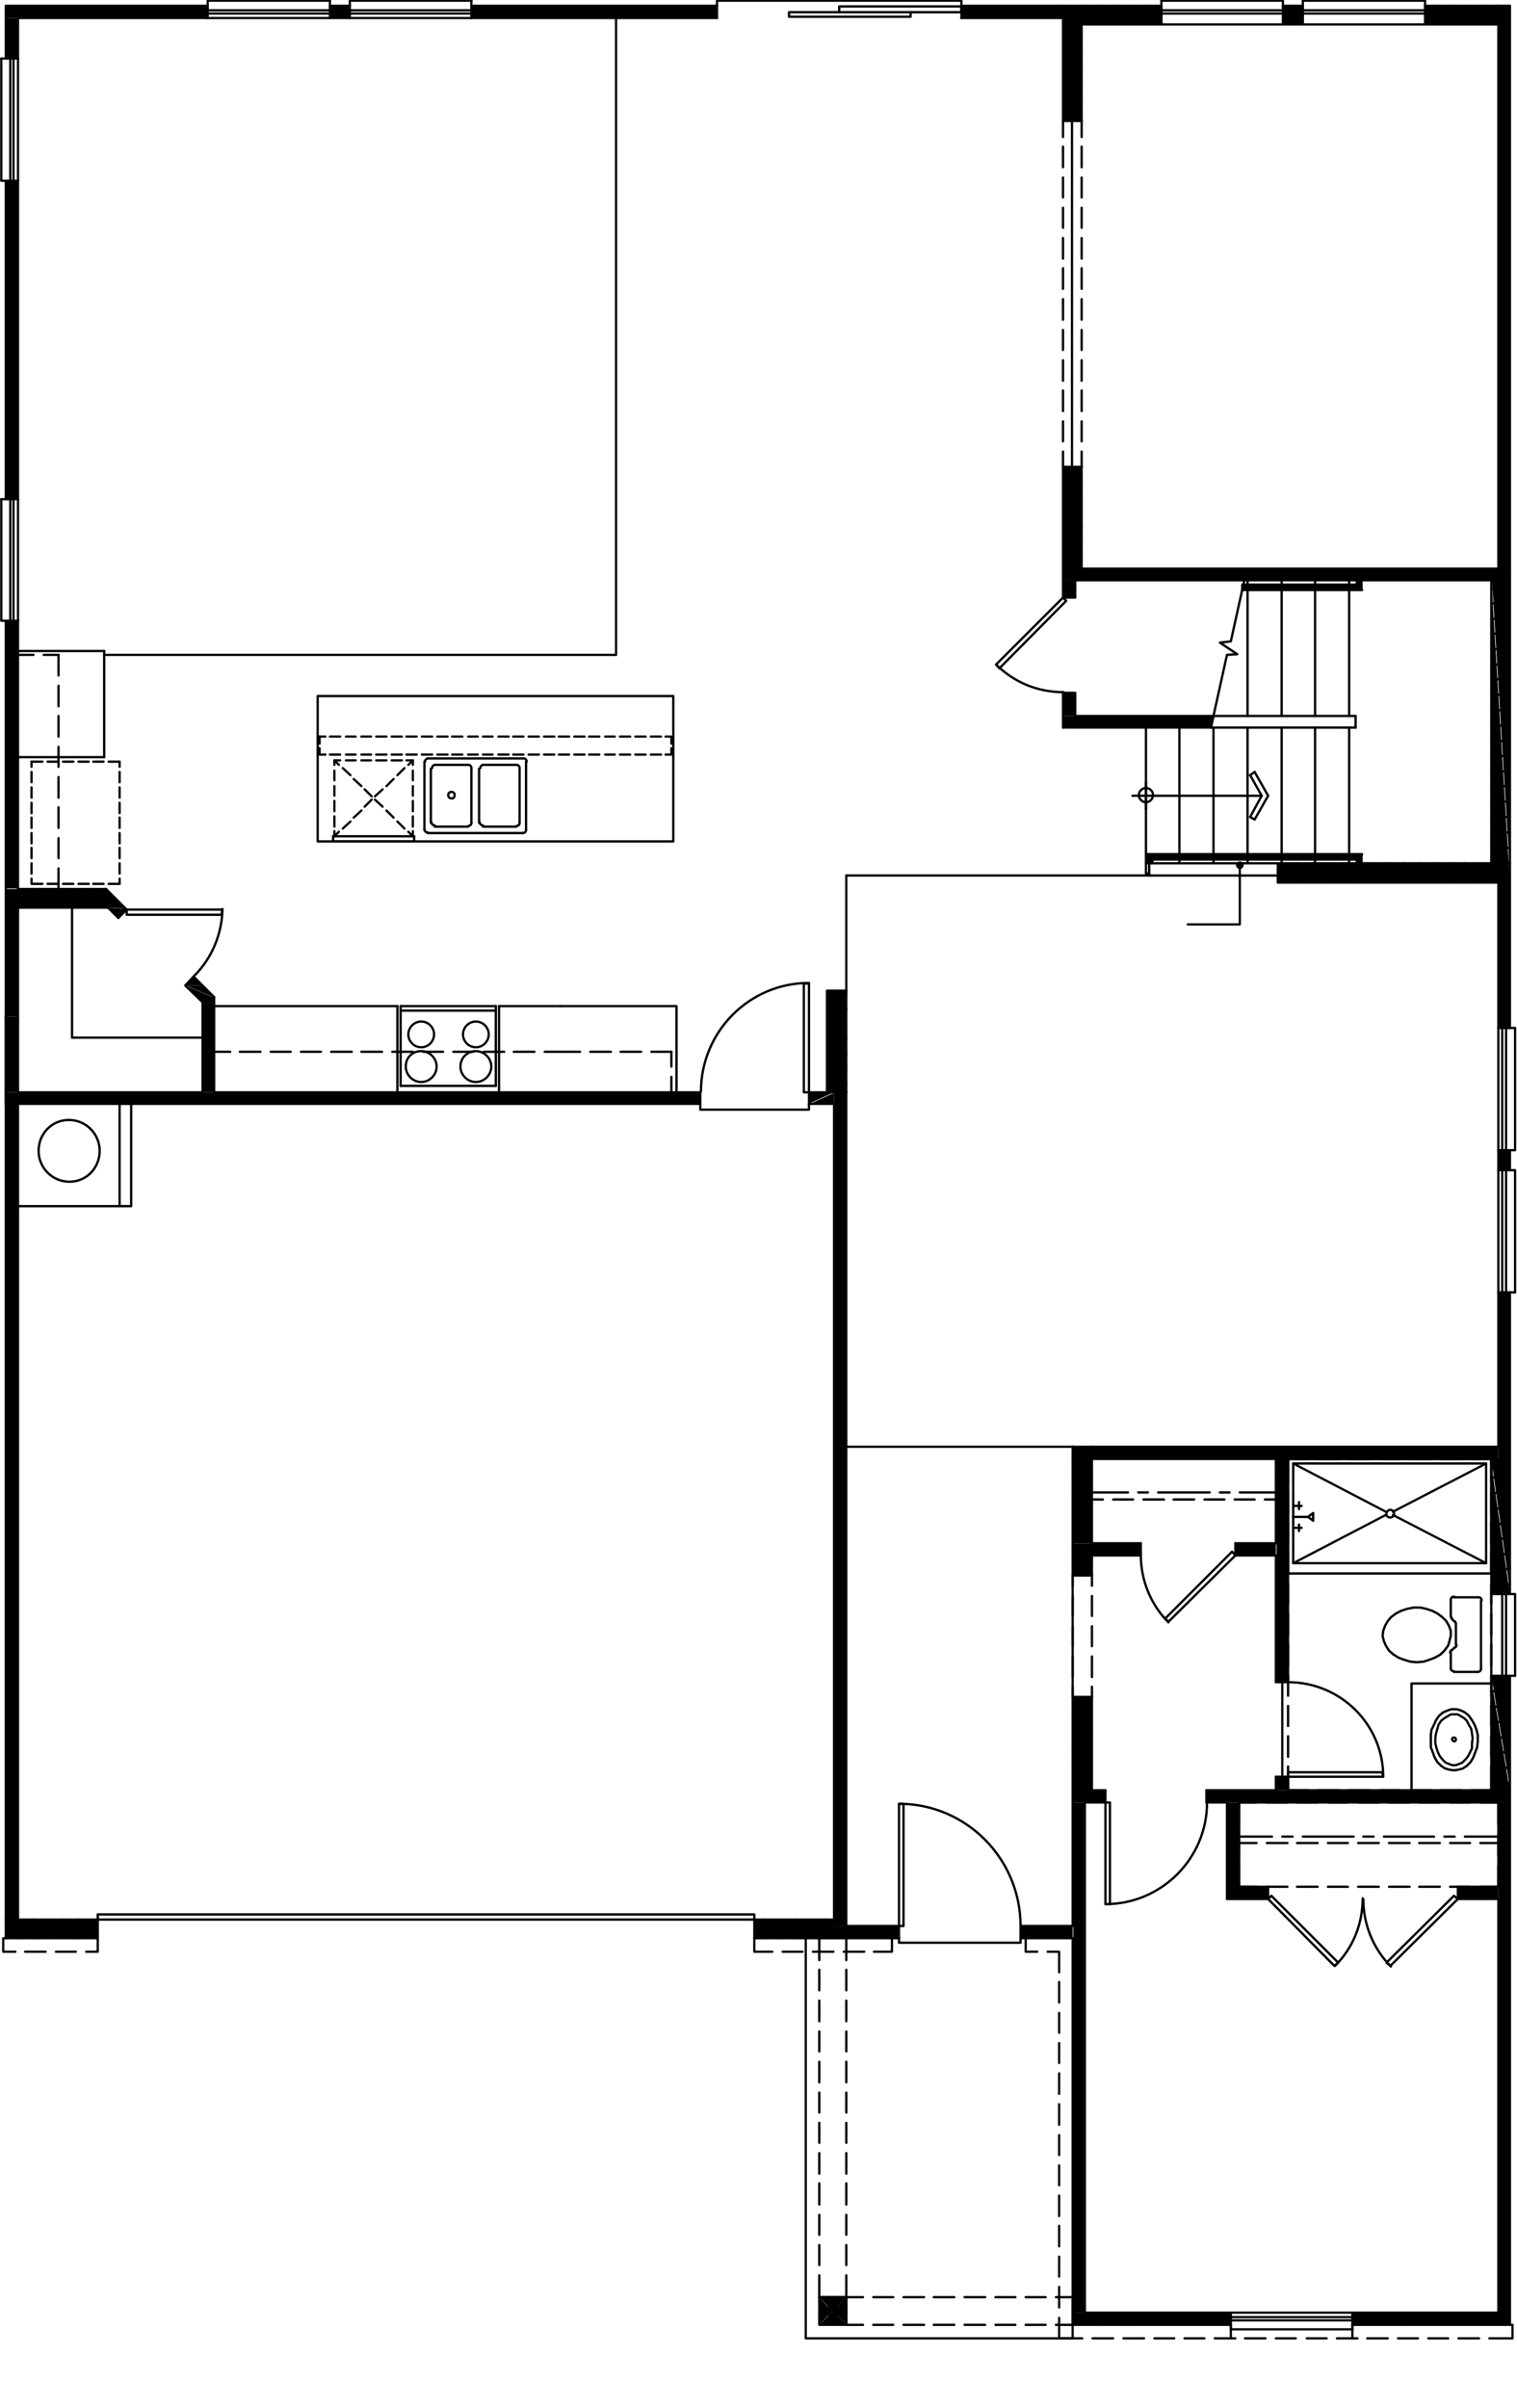 <?xml version="1.0" encoding="utf-8"?>
<!-- Generator: Adobe Illustrator 27.9.0, SVG Export Plug-In . SVG Version: 6.00 Build 0)  -->
<svg version="1.1" id="Layer_2" xmlns="http://www.w3.org/2000/svg" xmlns:xlink="http://www.w3.org/1999/xlink" x="0px" y="0px"
	 viewBox="0 0 235.9 374.3" style="enable-background:new 0 0 235.9 374.3;" xml:space="preserve">
<style type="text/css">
	.st0{fill:none;stroke:#000000;stroke-width:0;stroke-miterlimit:10;}
	.st1{fill:none;stroke:#000000;stroke-width:0.35;stroke-linecap:round;stroke-linejoin:round;stroke-miterlimit:10;}
	.st2{fill:none;stroke:#000000;stroke-width:0;stroke-linecap:round;stroke-miterlimit:10;}
	.st3{fill:none;stroke:#000000;stroke-width:0.36;stroke-linecap:round;stroke-linejoin:round;stroke-miterlimit:10;}
	.st4{stroke:#000000;stroke-width:0.35;stroke-linecap:round;stroke-linejoin:round;stroke-miterlimit:10;}
</style>
<path d="M165.3,0.9l15.3,2.9h-15.3V0.9z M180.6,0.9h-15.3l15.3,2.9V0.9z"/>
<path class="st0" d="M165.3,0.9l15.3,2.9h-15.3V0.9z M180.6,0.9h-15.3l15.3,2.9V0.9z"/>
<line class="st1" x1="180.6" y1="0.9" x2="180.6" y2="3.8"/>
<line class="st1" x1="178.2" y1="0.9" x2="178.2" y2="3.8"/>
<line class="st1" x1="175.8" y1="0.9" x2="175.8" y2="3.8"/>
<line class="st1" x1="173.4" y1="0.9" x2="173.4" y2="3.8"/>
<line class="st1" x1="171" y1="0.9" x2="171" y2="3.8"/>
<line class="st1" x1="168.7" y1="0.9" x2="168.7" y2="3.8"/>
<line class="st1" x1="166.3" y1="0.9" x2="166.3" y2="3.8"/>
<path d="M165.3,3.8l2.9,15h-2.9V3.8z M168.2,3.8h-2.9l2.9,15V3.8z"/>
<path class="st2" d="M165.3,3.8l2.9,15h-2.9V3.8z M168.2,3.8h-2.9l2.9,15V3.8z"/>
<line class="st1" x1="165.3" y1="6.1" x2="168.2" y2="6.1"/>
<line class="st1" x1="165.3" y1="8.4" x2="168.2" y2="8.4"/>
<line class="st1" x1="165.3" y1="10.8" x2="168.2" y2="10.8"/>
<line class="st1" x1="165.3" y1="13.2" x2="168.2" y2="13.2"/>
<line class="st1" x1="165.3" y1="15.5" x2="168.2" y2="15.5"/>
<line class="st1" x1="165.3" y1="17.9" x2="168.2" y2="17.9"/>
<path d="M149.5,0.9l15.8,1.9h-15.8V0.9z M165.3,0.9h-15.8l15.8,1.9V0.9z"/>
<path class="st2" d="M149.5,0.9l15.8,1.9h-15.8V0.9z M165.3,0.9h-15.8l15.8,1.9V0.9z"/>
<path d="M233,0.9l1.9,87.5H233V0.9z M234.8,0.9H233l1.9,87.5V0.9z"/>
<path class="st2" d="M233,0.9l1.9,87.5H233V0.9z M234.8,0.9H233l1.9,87.5V0.9z"/>
<path d="M221.6,0.9L233,3.8h-11.4V0.9z M233,0.9h-11.4L233,3.8V0.9z"/>
<path class="st2" d="M221.6,0.9L233,3.8h-11.4V0.9z M233,0.9h-11.4L233,3.8V0.9z"/>
<line class="st1" x1="232.7" y1="0.9" x2="232.7" y2="3.8"/>
<line class="st1" x1="230.3" y1="0.9" x2="230.3" y2="3.8"/>
<line class="st1" x1="227.9" y1="0.9" x2="227.9" y2="3.8"/>
<line class="st1" x1="225.6" y1="0.9" x2="225.6" y2="3.8"/>
<line class="st1" x1="223.2" y1="0.9" x2="223.2" y2="3.8"/>
<polygon points="16.5,138.2 19.4,141.1 16.5,141.1 "/>
<polygon class="st2" points="16.5,138.2 19.4,141.1 16.5,141.1 "/>
<path d="M17.1,141.4h2.6l-1.3,1.3L17.1,141.4z M16.8,141.1l0.3,0.3h2.6L16.8,141.1z"/>
<path class="st2" d="M17.1,141.4h2.6l-1.3,1.3L17.1,141.4z M16.8,141.1l0.3,0.3h2.6L16.8,141.1z"/>
<polygon points="16.8,141.1 19.4,141.1 19.7,141.4 "/>
<polygon class="st2" points="16.8,141.1 19.4,141.1 19.7,141.4 "/>
<path d="M2.8,138.2l13.7,3H2.8V138.2z M16.5,138.2H2.8l13.7,3V138.2z"/>
<path class="st2" d="M2.8,138.2l13.7,3H2.8V138.2z M16.5,138.2H2.8l13.7,3V138.2z"/>
<line class="st1" x1="14.6" y1="138.2" x2="14.6" y2="141.1"/>
<line class="st1" x1="12.2" y1="138.2" x2="12.2" y2="141.1"/>
<line class="st1" x1="9.9" y1="138.2" x2="9.9" y2="141.1"/>
<line class="st1" x1="7.5" y1="138.2" x2="7.5" y2="141.1"/>
<line class="st1" x1="5.2" y1="138.2" x2="5.2" y2="141.1"/>
<path d="M0.9,96.5l1.9,41.6H0.9V96.5z M2.8,96.5H0.9l1.9,41.6V96.5z"/>
<path class="st2" d="M0.9,96.5l1.9,41.6H0.9V96.5z M2.8,96.5H0.9l1.9,41.6V96.5z"/>
<polygon points="30.1,151.8 31.5,153.2 28.8,153.2 "/>
<polygon class="st2" points="30.1,151.8 31.5,153.2 28.8,153.2 "/>
<path d="M28.8,153.2l4.5,1.9h-2.5L28.8,153.2z M31.5,153.2h-2.6l4.5,1.9L31.5,153.2z"/>
<path class="st2" d="M28.8,153.2l4.5,1.9h-2.5L28.8,153.2z M31.5,153.2h-2.6l4.5,1.9L31.5,153.2z"/>
<path d="M30.8,155l2.5,0.8h-1.8L30.8,155z M33.3,155h-2.5l2.5,0.8V155z"/>
<path class="st2" d="M30.8,155l2.5,0.8h-1.8L30.8,155z M33.3,155h-2.5l2.5,0.8V155z"/>
<path d="M0.9,138.2L2.8,158H0.9V138.2z M2.8,138.2H0.9L2.8,158V138.2z"/>
<path class="st2" d="M0.9,138.2L2.8,158H0.9V138.2z M2.8,138.2H0.9L2.8,158V138.2z"/>
<path d="M31.5,155.8l1.8,14h-1.8V155.8z M33.3,155.8h-1.8l1.8,14V155.8z"/>
<path class="st2" d="M31.5,155.8l1.8,14h-1.8V155.8z M33.3,155.8h-1.8l1.8,14V155.8z"/>
<path d="M0.9,158l1.9,11.8H0.9V158z M2.8,158H0.9l1.9,11.8V158z"/>
<path class="st2" d="M0.9,158l1.9,11.8H0.9V158z M2.8,158H0.9l1.9,11.8V158z"/>
<path d="M0.9,169.8l108,1.9H0.9V169.8z M108.9,169.8H0.9l108,1.9V169.8z"/>
<path class="st2" d="M0.9,169.8l108,1.9H0.9V169.8z M108.9,169.8H0.9l108,1.9V169.8z"/>
<path d="M231.9,88.4l3,48.7h-3V88.4z M234.8,88.4h-3l3,48.7V88.4z"/>
<path class="st2" d="M231.9,88.4l3,48.7h-3V88.4z M234.8,88.4h-3l3,48.7V88.4z"/>
<line class="st1" x1="231.9" y1="89" x2="234.8" y2="89"/>
<line class="st1" x1="231.9" y1="91.5" x2="234.8" y2="91.5"/>
<line class="st1" x1="231.9" y1="93.8" x2="234.8" y2="93.8"/>
<line class="st1" x1="231.9" y1="96.2" x2="234.8" y2="96.2"/>
<line class="st1" x1="231.9" y1="98.5" x2="234.8" y2="98.5"/>
<line class="st1" x1="231.9" y1="100.9" x2="234.8" y2="100.9"/>
<line class="st1" x1="231.9" y1="103.3" x2="234.8" y2="103.3"/>
<line class="st1" x1="231.9" y1="105.6" x2="234.8" y2="105.6"/>
<line class="st1" x1="231.9" y1="108" x2="234.8" y2="108"/>
<line class="st1" x1="231.9" y1="110.4" x2="234.8" y2="110.4"/>
<line class="st1" x1="231.9" y1="112.8" x2="234.8" y2="112.8"/>
<line class="st1" x1="231.9" y1="115.2" x2="234.8" y2="115.2"/>
<line class="st1" x1="231.9" y1="117.5" x2="234.8" y2="117.5"/>
<line class="st1" x1="231.9" y1="119.9" x2="234.8" y2="119.9"/>
<line class="st1" x1="231.9" y1="122.2" x2="234.8" y2="122.2"/>
<line class="st1" x1="231.9" y1="124.6" x2="234.8" y2="124.6"/>
<line class="st1" x1="231.9" y1="127" x2="234.8" y2="127"/>
<line class="st1" x1="231.9" y1="129.4" x2="234.8" y2="129.4"/>
<line class="st1" x1="231.9" y1="131.8" x2="234.8" y2="131.8"/>
<line class="st1" x1="231.9" y1="134.1" x2="234.8" y2="134.1"/>
<line class="st1" x1="231.9" y1="136.5" x2="234.8" y2="136.5"/>
<path d="M169.8,239.9l7.6,1.9h-7.6V239.9z M177.4,239.9h-7.6l7.6,1.9V239.9z"/>
<path class="st2" d="M169.8,239.9l7.6,1.9h-7.6V239.9z M177.4,239.9h-7.6l7.6,1.9V239.9z"/>
<path d="M166.8,224.9l3,15h-3V224.9z M169.8,224.9h-3l3,15V224.9z"/>
<path class="st2" d="M166.8,224.9l3,15h-3V224.9z M169.8,224.9h-3l3,15V224.9z"/>
<path d="M166.8,239.9l3,5h-3V239.9z M169.8,239.9h-3l3,5V239.9z"/>
<path class="st2" d="M166.8,239.9l3,5h-3V239.9z M169.8,239.9h-3l3,5V239.9z"/>
<line class="st1" x1="166.8" y1="226.6" x2="169.8" y2="226.6"/>
<line class="st1" x1="166.8" y1="228.9" x2="169.8" y2="228.9"/>
<line class="st1" x1="166.8" y1="231.3" x2="169.8" y2="231.3"/>
<line class="st1" x1="166.8" y1="233.7" x2="169.8" y2="233.7"/>
<line class="st1" x1="166.8" y1="236" x2="169.8" y2="236"/>
<line class="st1" x1="166.8" y1="238.5" x2="169.8" y2="238.5"/>
<line class="st1" x1="166.8" y1="240.8" x2="169.8" y2="240.8"/>
<line class="st1" x1="166.8" y1="243.2" x2="169.8" y2="243.2"/>
<path d="M128.6,154l3,15.8h-3V154z M131.6,154h-3l3,15.8V154z"/>
<path class="st2" d="M128.6,154l3,15.8h-3V154z M131.6,154h-3l3,15.8V154z"/>
<line class="st1" x1="128.6" y1="154.4" x2="131.6" y2="154.4"/>
<line class="st1" x1="128.6" y1="156.8" x2="131.6" y2="156.8"/>
<line class="st1" x1="128.6" y1="159.2" x2="131.6" y2="159.2"/>
<line class="st1" x1="128.6" y1="161.5" x2="131.6" y2="161.5"/>
<line class="st1" x1="128.6" y1="163.9" x2="131.6" y2="163.9"/>
<line class="st1" x1="128.6" y1="166.2" x2="131.6" y2="166.2"/>
<line class="st1" x1="128.6" y1="168.6" x2="131.6" y2="168.6"/>
<path d="M165.3,107.7l1.9,3.6h-1.9V107.7z M167.2,107.7h-1.9l1.9,3.6V107.7z"/>
<path class="st2" d="M165.3,107.7l1.9,3.6h-1.9V107.7z M167.2,107.7h-1.9l1.9,3.6V107.7z"/>
<path d="M165.3,111.3l23,1.9h-23V111.3z M188.7,111.3h-23.4l23,1.9L188.7,111.3z"/>
<path class="st2" d="M165.3,111.3l23,1.9h-23V111.3z M188.7,111.3h-23.4l23,1.9L188.7,111.3z"/>
<path d="M233,137.2l1.9,22.7H233V137.2z M234.8,137.2H233l1.9,22.7V137.2z"/>
<path class="st2" d="M233,137.2l1.9,22.7H233V137.2z M234.8,137.2H233l1.9,22.7V137.2z"/>
<path d="M165.3,88.4l66.6,1.8h-66.6V88.4z M231.9,88.4h-66.6l66.6,1.8V88.4z"/>
<path class="st2" d="M165.3,88.4l66.6,1.8h-66.6V88.4z M231.9,88.4h-66.6l66.6,1.8V88.4z"/>
<path d="M165.3,90.2l1.9,2.7h-1.9V90.2z M167.2,90.2h-1.9l1.9,2.7V90.2z"/>
<path class="st2" d="M165.3,90.2l1.9,2.7h-1.9V90.2z M167.2,90.2h-1.9l1.9,2.7V90.2z"/>
<path d="M199.5,0.9l3.1,2.9h-3.1V0.9z M202.6,0.9h-3.1l3.1,2.9V0.9z"/>
<path class="st2" d="M199.5,0.9l3.1,2.9h-3.1V0.9z M202.6,0.9h-3.1l3.1,2.9V0.9z"/>
<line class="st1" x1="201.1" y1="0.9" x2="201.1" y2="3.8"/>
<path d="M166.8,263.8l3,14.5h-3V263.8z M169.8,263.8h-3l3,14.5V263.8z"/>
<path class="st2" d="M166.8,263.8l3,14.5h-3V263.8z M169.8,263.8h-3l3,14.5V263.8z"/>
<line class="st1" x1="166.8" y1="264.5" x2="169.8" y2="264.5"/>
<line class="st1" x1="166.8" y1="266.9" x2="169.8" y2="266.9"/>
<line class="st1" x1="166.8" y1="269.2" x2="169.8" y2="269.2"/>
<line class="st1" x1="166.8" y1="271.6" x2="169.8" y2="271.6"/>
<line class="st1" x1="166.8" y1="274" x2="169.8" y2="274"/>
<line class="st1" x1="166.8" y1="276.4" x2="169.8" y2="276.4"/>
<path d="M165.3,72.6l2.9,15.8h-2.9V72.6z M168.2,72.6h-2.9l2.9,15.8V72.6z"/>
<path class="st2" d="M165.3,72.6l2.9,15.8h-2.9V72.6z M168.2,72.6h-2.9l2.9,15.8V72.6z"/>
<line class="st1" x1="165.3" y1="74.9" x2="168.2" y2="74.9"/>
<line class="st1" x1="165.3" y1="77.2" x2="168.2" y2="77.2"/>
<line class="st1" x1="165.3" y1="79.6" x2="168.2" y2="79.6"/>
<line class="st1" x1="165.3" y1="81.9" x2="168.2" y2="81.9"/>
<line class="st1" x1="165.3" y1="84.3" x2="168.2" y2="84.3"/>
<line class="st1" x1="165.3" y1="86.7" x2="168.2" y2="86.7"/>
<path d="M73.3,0.9l38.2,1.9H73.3V0.9z M111.5,0.9H73.3l38.2,1.9V0.9z"/>
<path class="st2" d="M73.3,0.9l38.2,1.9H73.3V0.9z M111.5,0.9H73.3l38.2,1.9V0.9z"/>
<path d="M0.9,0.9l31.4,1.9H0.9V0.9z M32.3,0.9H0.9l31.4,1.9V0.9z"/>
<path class="st2" d="M0.9,0.9l31.4,1.9H0.9V0.9z M32.3,0.9H0.9l31.4,1.9V0.9z"/>
<path d="M0.9,2.8l1.9,6.3H0.9V2.8z M2.8,2.8H0.9l1.9,6.3V2.8z"/>
<path class="st2" d="M0.9,2.8l1.9,6.3H0.9V2.8z M2.8,2.8H0.9l1.9,6.3V2.8z"/>
<path d="M0.9,298.4l14.2,2.9H0.9V298.4z M15.2,298.4H0.9l14.2,2.9V298.4z"/>
<path class="st2" d="M0.9,298.4l14.2,2.9H0.9V298.4z M15.2,298.4H0.9l14.2,2.9V298.4z"/>
<line class="st1" x1="2.8" y1="301.3" x2="2.8" y2="298.4"/>
<line class="st1" x1="5.2" y1="301.3" x2="5.2" y2="298.4"/>
<line class="st1" x1="7.5" y1="301.3" x2="7.5" y2="298.4"/>
<line class="st1" x1="9.9" y1="301.3" x2="9.9" y2="298.4"/>
<line class="st1" x1="12.2" y1="301.3" x2="12.2" y2="298.4"/>
<line class="st1" x1="14.6" y1="301.3" x2="14.6" y2="298.4"/>
<path d="M117.3,298.4l12.4,2.9h-12.4V298.4z M129.7,298.4h-12.4l12.4,2.9V298.4z"/>
<path class="st2" d="M117.3,298.4l12.4,2.9h-12.4V298.4z M129.7,298.4h-12.4l12.4,2.9V298.4z"/>
<line class="st1" x1="118.9" y1="301.3" x2="118.9" y2="298.4"/>
<line class="st1" x1="121.3" y1="301.3" x2="121.3" y2="298.4"/>
<line class="st1" x1="123.7" y1="301.3" x2="123.7" y2="298.4"/>
<line class="st1" x1="126" y1="301.3" x2="126" y2="298.4"/>
<line class="st1" x1="128.4" y1="301.3" x2="128.4" y2="298.4"/>
<path d="M233,178.8l1.9,3.1H233V178.8z M234.8,178.8H233l1.9,3.1V178.8z"/>
<path class="st2" d="M233,178.8l1.9,3.1H233V178.8z M234.8,178.8H233l1.9,3.1V178.8z"/>
<path d="M0.9,28.1l1.9,49.5H0.9V28.1z M2.8,28.1H0.9l1.9,49.5V28.1z"/>
<path class="st2" d="M0.9,28.1l1.9,49.5H0.9V28.1z M2.8,28.1H0.9l1.9,49.5V28.1z"/>
<line class="st1" x1="0.9" y1="158" x2="0.9" y2="171.6"/>
<line class="st1" x1="233" y1="359.5" x2="234.8" y2="359.5"/>
<line class="st1" x1="188.3" y1="113.1" x2="188.7" y2="111.3"/>
<line class="st1" x1="2.8" y1="171.6" x2="0.9" y2="171.6"/>
<path d="M233,200.9l1.8,25.9H233V200.9z M234.8,200.9H233l1.8,25.9V200.9z"/>
<path class="st2" d="M233,200.9l1.8,25.9H233V200.9z M234.8,200.9H233l1.8,25.9V200.9z"/>
<path d="M129.7,169.9l-4,1.8v-1.8H129.7z M129.7,171.6v-1.8l-4,1.8H129.7z"/>
<path class="st2" d="M129.7,169.9l-4,1.8v-1.8H129.7z M129.7,171.6v-1.8l-4,1.8H129.7z"/>
<path d="M129.7,169.8l1.9,129.6h-1.9V169.8z M131.6,169.8h-1.9l1.9,129.6V169.8z"/>
<path class="st2" d="M129.7,169.8l1.9,129.6h-1.9V169.8z M131.6,169.8h-1.9l1.9,129.6V169.8z"/>
<path d="M233,224.9l-66.2,1.8v-1.8H233z M233,226.7v-1.8l-66.2,1.8H233z"/>
<path class="st2" d="M233,224.9l-66.2,1.8v-1.8H233z M233,226.7v-1.8l-66.2,1.8H233z"/>
<path d="M233,278.3l1.8,83H233V278.3z M234.8,278.3H233l1.8,83V278.3z"/>
<path class="st2" d="M233,278.3l1.8,83H233V278.3z M234.8,278.3H233l1.8,83V278.3z"/>
<path d="M233,293.3l-6.3,1.9v-1.9H233z M233,295.2v-1.9l-6.3,1.9H233z"/>
<path class="st2" d="M233,293.3l-6.3,1.9v-1.9H233z M233,295.2v-1.9l-6.3,1.9H233z"/>
<path d="M190.8,280.2l1.8,15h-1.8V280.2z M192.6,280.2h-1.8l1.8,15V280.2z"/>
<path class="st2" d="M190.8,280.2l1.8,15h-1.8V280.2z M192.6,280.2h-1.8l1.8,15V280.2z"/>
<path d="M233.9,278.3l-46.3,1.9v-1.9H233.9z M233.9,280.2v-1.9l-46.3,1.9H233.9z"/>
<path class="st2" d="M233.9,278.3l-46.3,1.9v-1.9H233.9z M233.9,280.2v-1.9l-46.3,1.9H233.9z"/>
<path d="M166.9,280.2l1.8,79.3h-1.8V280.2z M168.7,280.2h-1.8l1.8,79.3V280.2z"/>
<path class="st2" d="M166.9,280.2l1.8,79.3h-1.8V280.2z M168.7,280.2h-1.8l1.8,79.3V280.2z"/>
<path d="M171.9,278.3l-5.1,1.9v-1.9H171.9z M171.9,280.2v-1.9l-5.1,1.9H171.9z"/>
<path class="st2" d="M171.9,278.3l-5.1,1.9v-1.9H171.9z M171.9,280.2v-1.9l-5.1,1.9H171.9z"/>
<path d="M198.5,276.2l1.8,2.1h-1.8V276.2z M200.3,276.2h-1.8l1.8,2.1V276.2z"/>
<path class="st2" d="M198.5,276.2l1.8,2.1h-1.8V276.2z M200.3,276.2h-1.8l1.8,2.1V276.2z"/>
<path d="M198.4,239.9l-6.3,1.9v-1.9H198.4z M198.4,241.8v-1.9l-6.3,1.9H198.4z"/>
<path class="st2" d="M198.4,239.9l-6.3,1.9v-1.9H198.4z M198.4,241.8v-1.9l-6.3,1.9H198.4z"/>
<path d="M198.5,225.8l1.8,35.7h-1.8V225.8z M200.3,225.8h-1.8l1.8,35.7V225.8z"/>
<path class="st2" d="M198.5,225.8l1.8,35.7h-1.8V225.8z M200.3,225.8h-1.8l1.8,35.7V225.8z"/>
<path d="M197.2,293.3l-6.3,1.9v-1.9H197.2z M197.2,295.2v-1.9l-6.3,1.9H197.2z"/>
<path class="st2" d="M197.2,293.3l-6.3,1.9v-1.9H197.2z M197.2,295.2v-1.9l-6.3,1.9H197.2z"/>
<path d="M51.3,0.9l3.1,1.9h-3.1V0.9z M54.4,0.9h-3.1l3.1,1.9V0.9z"/>
<path class="st2" d="M51.3,0.9l3.1,1.9h-3.1V0.9z M54.4,0.9h-3.1l3.1,1.9V0.9z"/>
<path d="M198.7,134.2l33.2,3h-33.2V134.2z M231.9,134.2h-33.2l33.2,3V134.2z"/>
<path class="st2" d="M198.7,134.2l33.2,3h-33.2V134.2z M231.9,134.2h-33.2l33.2,3V134.2z"/>
<line class="st1" x1="230.2" y1="134.2" x2="230.2" y2="137.2"/>
<line class="st1" x1="227.8" y1="134.2" x2="227.8" y2="137.2"/>
<line class="st1" x1="225.5" y1="134.2" x2="225.5" y2="137.2"/>
<line class="st1" x1="223" y1="134.2" x2="223" y2="137.2"/>
<line class="st1" x1="220.7" y1="134.2" x2="220.7" y2="137.2"/>
<line class="st1" x1="218.3" y1="134.2" x2="218.3" y2="137.2"/>
<line class="st1" x1="216" y1="134.2" x2="216" y2="137.2"/>
<line class="st1" x1="213.6" y1="134.2" x2="213.6" y2="137.2"/>
<line class="st1" x1="211.2" y1="134.2" x2="211.2" y2="137.2"/>
<line class="st1" x1="208.9" y1="134.2" x2="208.9" y2="137.2"/>
<line class="st1" x1="206.5" y1="134.2" x2="206.5" y2="137.2"/>
<line class="st1" x1="204.2" y1="134.2" x2="204.2" y2="137.2"/>
<line class="st1" x1="201.7" y1="134.2" x2="201.7" y2="137.2"/>
<line class="st1" x1="199.4" y1="134.2" x2="199.4" y2="137.2"/>
<path d="M231.9,226.8l3,21.1h-3V226.8z M234.8,226.8h-3l3,21.1V226.8z"/>
<path class="st2" d="M231.9,226.8l3,21.1h-3V226.8z M234.8,226.8h-3l3,21.1V226.8z"/>
<line class="st1" x1="231.9" y1="227.3" x2="234.8" y2="227.3"/>
<line class="st1" x1="231.9" y1="229.7" x2="234.8" y2="229.7"/>
<line class="st1" x1="231.9" y1="232.1" x2="234.8" y2="232.1"/>
<line class="st1" x1="231.9" y1="234.5" x2="234.8" y2="234.5"/>
<line class="st1" x1="231.9" y1="236.9" x2="234.8" y2="236.9"/>
<line class="st1" x1="231.9" y1="239.2" x2="234.8" y2="239.2"/>
<line class="st1" x1="231.9" y1="241.6" x2="234.8" y2="241.6"/>
<line class="st1" x1="231.9" y1="243.9" x2="234.8" y2="243.9"/>
<line class="st1" x1="231.9" y1="246.3" x2="234.8" y2="246.3"/>
<path d="M231.9,260.5l3,17.9h-3V260.5z M234.8,260.5h-3l3,17.9V260.5z"/>
<path class="st2" d="M231.9,260.5l3,17.9h-3V260.5z M234.8,260.5h-3l3,17.9V260.5z"/>
<line class="st1" x1="231.9" y1="260.6" x2="234.8" y2="260.6"/>
<line class="st1" x1="231.9" y1="262.9" x2="234.8" y2="262.9"/>
<line class="st1" x1="231.9" y1="265.3" x2="234.8" y2="265.3"/>
<line class="st1" x1="231.9" y1="267.7" x2="234.8" y2="267.7"/>
<line class="st1" x1="231.9" y1="270.1" x2="234.8" y2="270.1"/>
<line class="st1" x1="231.9" y1="272.4" x2="234.8" y2="272.4"/>
<line class="st1" x1="231.9" y1="274.8" x2="234.8" y2="274.8"/>
<line class="st1" x1="231.9" y1="277.2" x2="234.8" y2="277.2"/>
<line class="st3" x1="233" y1="280.2" x2="233" y2="283.6"/>
<line class="st3" x1="233" y1="285.2" x2="233" y2="288.4"/>
<polyline class="st3" points="233,290 233,293.3 230.2,293.3 "/>
<line class="st3" x1="228.6" y1="293.3" x2="225.5" y2="293.3"/>
<line class="st3" x1="223.9" y1="293.3" x2="220.7" y2="293.3"/>
<line class="st3" x1="219.2" y1="293.3" x2="216" y2="293.3"/>
<line class="st3" x1="214.4" y1="293.3" x2="211.2" y2="293.3"/>
<line class="st3" x1="209.6" y1="293.3" x2="206.5" y2="293.3"/>
<line class="st3" x1="204.9" y1="293.3" x2="201.7" y2="293.3"/>
<line class="st3" x1="200.2" y1="293.3" x2="197" y2="293.3"/>
<polyline class="st3" points="195.4,293.3 192.7,293.3 192.7,290 "/>
<line class="st3" x1="192.7" y1="288.4" x2="192.7" y2="285.2"/>
<polyline class="st3" points="192.7,283.6 192.7,280.2 195.4,280.2 "/>
<line class="st3" x1="197" y1="280.2" x2="200.2" y2="280.2"/>
<line class="st3" x1="201.7" y1="280.2" x2="204.9" y2="280.2"/>
<line class="st3" x1="206.5" y1="280.2" x2="209.6" y2="280.2"/>
<line class="st3" x1="211.2" y1="280.2" x2="214.4" y2="280.2"/>
<line class="st3" x1="216" y1="280.2" x2="219.2" y2="280.2"/>
<line class="st3" x1="220.7" y1="280.2" x2="223.9" y2="280.2"/>
<line class="st3" x1="225.5" y1="280.2" x2="228.6" y2="280.2"/>
<line class="st3" x1="230.2" y1="280.2" x2="233" y2="280.2"/>
<line class="st3" x1="231.9" y1="226.8" x2="231.9" y2="230.4"/>
<line class="st3" x1="231.9" y1="232" x2="231.9" y2="235.2"/>
<line class="st3" x1="231.9" y1="236.7" x2="231.9" y2="239.9"/>
<line class="st3" x1="231.9" y1="241.5" x2="231.9" y2="244.6"/>
<line class="st3" x1="231.9" y1="246.2" x2="231.9" y2="249.3"/>
<line class="st3" x1="231.9" y1="250.9" x2="231.9" y2="254.1"/>
<line class="st3" x1="231.9" y1="255.7" x2="231.9" y2="258.9"/>
<line class="st3" x1="231.9" y1="260.5" x2="231.9" y2="263.6"/>
<line class="st3" x1="231.9" y1="265.2" x2="231.9" y2="268.3"/>
<line class="st3" x1="231.9" y1="269.9" x2="231.9" y2="273.1"/>
<polyline class="st3" points="231.9,274.6 231.9,278.3 228.8,278.3 "/>
<line class="st3" x1="227.2" y1="278.3" x2="224" y2="278.3"/>
<line class="st3" x1="222.5" y1="278.3" x2="219.3" y2="278.3"/>
<line class="st3" x1="217.6" y1="278.3" x2="214.5" y2="278.3"/>
<line class="st3" x1="212.9" y1="278.3" x2="209.8" y2="278.3"/>
<line class="st3" x1="208.2" y1="278.3" x2="205" y2="278.3"/>
<polyline class="st3" points="203.5,278.3 200.3,278.3 200.3,274.6 "/>
<line class="st3" x1="200.3" y1="273.1" x2="200.3" y2="269.9"/>
<line class="st3" x1="200.3" y1="268.3" x2="200.3" y2="265.2"/>
<line class="st3" x1="200.3" y1="263.6" x2="200.3" y2="260.5"/>
<line class="st3" x1="200.3" y1="258.9" x2="200.3" y2="255.7"/>
<line class="st3" x1="200.3" y1="254.1" x2="200.3" y2="250.9"/>
<line class="st3" x1="200.3" y1="249.3" x2="200.3" y2="246.2"/>
<line class="st3" x1="200.3" y1="244.6" x2="200.3" y2="241.5"/>
<line class="st3" x1="200.3" y1="239.9" x2="200.3" y2="236.7"/>
<line class="st3" x1="200.3" y1="235.2" x2="200.3" y2="232"/>
<polyline class="st3" points="200.3,230.4 200.3,226.8 203.5,226.8 "/>
<line class="st3" x1="205" y1="226.8" x2="208.2" y2="226.8"/>
<line class="st3" x1="209.8" y1="226.8" x2="212.9" y2="226.8"/>
<line class="st3" x1="214.5" y1="226.8" x2="217.6" y2="226.8"/>
<line class="st3" x1="219.3" y1="226.8" x2="222.5" y2="226.8"/>
<line class="st3" x1="224" y1="226.8" x2="227.2" y2="226.8"/>
<line class="st3" x1="228.8" y1="226.8" x2="231.9" y2="226.8"/>
<polyline class="st1" points="0.9,9.1 0.9,0.9 32.3,0.9 "/>
<line class="st1" x1="234.8" y1="0.9" x2="234.8" y2="159.8"/>
<polyline class="st1" points="2.8,9.1 2.8,2.8 32.3,2.8 "/>
<line class="st1" x1="233" y1="137.2" x2="233" y2="159.8"/>
<line class="st1" x1="131.6" y1="154" x2="131.6" y2="169.8"/>
<line class="st1" x1="129.7" y1="171.6" x2="129.7" y2="301.3"/>
<line class="st1" x1="165.3" y1="88.4" x2="231.9" y2="88.4"/>
<line class="st1" x1="167.2" y1="90.2" x2="231.9" y2="90.2"/>
<line class="st1" x1="165.3" y1="0.9" x2="165.3" y2="18.8"/>
<line class="st1" x1="168.2" y1="3.8" x2="168.2" y2="18.8"/>
<line class="st1" x1="167.2" y1="111.3" x2="188.7" y2="111.3"/>
<line class="st1" x1="231.9" y1="88.4" x2="231.9" y2="137.2"/>
<line class="st1" x1="165.3" y1="113.1" x2="188.3" y2="113.1"/>
<line class="st3" x1="178.7" y1="134.2" x2="198.7" y2="134.2"/>
<line class="st3" x1="178.7" y1="136.1" x2="198.7" y2="136.1"/>
<line class="st3" x1="178.2" y1="134.2" x2="178.2" y2="113.1"/>
<line class="st3" x1="183.4" y1="134.2" x2="183.4" y2="113.1"/>
<line class="st3" x1="188.7" y1="134.2" x2="188.7" y2="113.1"/>
<line class="st3" x1="194" y1="134.2" x2="194" y2="113.1"/>
<line class="st3" x1="199.3" y1="134.2" x2="199.3" y2="113.1"/>
<line class="st3" x1="204.5" y1="134.2" x2="204.5" y2="113.1"/>
<line class="st3" x1="209.8" y1="134.2" x2="209.8" y2="113.1"/>
<line class="st3" x1="178.7" y1="134.2" x2="178.7" y2="136.1"/>
<line class="st3" x1="209.8" y1="111.3" x2="209.8" y2="90.2"/>
<line class="st3" x1="204.5" y1="111.3" x2="204.5" y2="90.2"/>
<line class="st3" x1="199.3" y1="111.3" x2="199.3" y2="90.2"/>
<line class="st3" x1="194" y1="111.3" x2="194" y2="90.2"/>
<polyline class="st1" points="167.2,90.2 167.2,92.9 165.3,92.9 "/>
<polyline class="st1" points="167.2,111.3 167.2,107.7 165.3,107.7 165.3,113.1 "/>
<polyline class="st3" points="165.3,92.9 154.9,103.3 155.4,103.9 165.8,93.4 165.3,92.9 "/>
<path class="st3" d="M154.9,103.3c2.8,2.8,6.5,4.3,10.5,4.3"/>
<line class="st3" x1="188.3" y1="113.1" x2="209" y2="113.1"/>
<line class="st3" x1="210.8" y1="111.3" x2="188.7" y2="111.3"/>
<line class="st1" x1="131.6" y1="169.8" x2="125.8" y2="169.8"/>
<polyline class="st3" points="31.5,161.3 11.2,161.3 11.2,141.1 "/>
<line class="st1" x1="33.3" y1="169.8" x2="33.3" y2="155"/>
<line class="st1" x1="31.5" y1="169.8" x2="31.5" y2="155.8"/>
<line class="st1" x1="2.8" y1="138.2" x2="16.5" y2="138.2"/>
<line class="st1" x1="2.8" y1="141.1" x2="16.8" y2="141.1"/>
<line class="st1" x1="16.5" y1="138.2" x2="19.7" y2="141.4"/>
<line class="st1" x1="30.1" y1="151.8" x2="33.3" y2="155"/>
<line class="st1" x1="16.8" y1="141.1" x2="18.4" y2="142.7"/>
<polyline class="st1" points="30.1,151.8 28.8,153.2 31.5,155.8 "/>
<line class="st1" x1="18.4" y1="142.7" x2="19.7" y2="141.4"/>
<polyline class="st3" points="19.7,141.4 34.5,141.4 34.5,142.2 19.7,142.2 19.7,141.4 "/>
<path class="st3" d="M30.2,151.7c2.8-2.8,4.3-6.5,4.4-10.4"/>
<polyline class="st1" points="31.5,169.8 2.8,169.8 2.8,138.2 "/>
<polyline class="st3" points="125.8,169.8 125.8,152.9 125,152.9 125,169.8 125.8,169.8 "/>
<path class="st3" d="M125.8,152.8c-9.3,0-16.8,7.6-16.8,16.9"/>
<polyline class="st3" points="125.8,171.6 125.8,172.5 108.9,172.5 108.9,171.6 "/>
<polyline class="st1" points="131.6,154 128.6,154 128.6,169.8 "/>
<line class="st1" x1="2.8" y1="96.5" x2="0.9" y2="96.5"/>
<line class="st1" x1="2.8" y1="77.6" x2="0.9" y2="77.6"/>
<line class="st1" x1="2.8" y1="96.5" x2="2.8" y2="138.2"/>
<line class="st1" x1="0.2" y1="77.6" x2="0.9" y2="77.6"/>
<line class="st1" x1="2.8" y1="96.5" x2="2.8" y2="77.6"/>
<line class="st1" x1="1.6" y1="96.5" x2="1.6" y2="77.6"/>
<line class="st1" x1="2.1" y1="96.5" x2="2.1" y2="77.6"/>
<polyline class="st1" points="0.9,96.5 0.2,96.5 0.2,77.6 "/>
<line class="st1" x1="2.8" y1="28.1" x2="0.9" y2="28.1"/>
<line class="st1" x1="2.8" y1="9.1" x2="0.9" y2="9.1"/>
<line class="st1" x1="0.2" y1="9.1" x2="0.9" y2="9.1"/>
<line class="st1" x1="2.8" y1="28.1" x2="2.8" y2="9.1"/>
<line class="st1" x1="1.6" y1="28.1" x2="1.6" y2="9.1"/>
<line class="st1" x1="2.1" y1="28.1" x2="2.1" y2="9.1"/>
<polyline class="st1" points="0.9,28.1 0.2,28.1 0.2,9.1 "/>
<line class="st1" x1="2.8" y1="28.1" x2="2.8" y2="77.6"/>
<line class="st1" x1="0.9" y1="28.1" x2="0.9" y2="77.6"/>
<line class="st1" x1="32.3" y1="0.9" x2="32.3" y2="2.8"/>
<line class="st1" x1="73.3" y1="0.9" x2="73.3" y2="2.8"/>
<line class="st1" x1="202.6" y1="0.9" x2="202.6" y2="3.8"/>
<line class="st1" x1="221.6" y1="0.9" x2="221.6" y2="3.8"/>
<line class="st1" x1="221.6" y1="0.1" x2="221.6" y2="0.9"/>
<line class="st1" x1="202.6" y1="3.8" x2="221.6" y2="3.8"/>
<line class="st1" x1="202.6" y1="1.6" x2="221.6" y2="1.6"/>
<line class="st1" x1="202.6" y1="2.1" x2="221.6" y2="2.1"/>
<polyline class="st1" points="202.6,0.9 202.6,0.1 221.6,0.1 "/>
<line class="st1" x1="199.5" y1="0.9" x2="199.5" y2="3.8"/>
<line class="st1" x1="180.6" y1="0.9" x2="180.6" y2="3.8"/>
<line class="st1" x1="180.6" y1="0.1" x2="180.6" y2="0.9"/>
<line class="st1" x1="199.5" y1="3.8" x2="180.6" y2="3.8"/>
<line class="st1" x1="199.5" y1="1.6" x2="180.6" y2="1.6"/>
<line class="st1" x1="199.5" y1="2.1" x2="180.6" y2="2.1"/>
<polyline class="st1" points="199.5,0.9 199.5,0.1 180.6,0.1 "/>
<line class="st1" x1="233" y1="200.9" x2="233" y2="224.9"/>
<line class="st1" x1="199.5" y1="0.9" x2="202.6" y2="0.9"/>
<line class="st1" x1="199.5" y1="3.8" x2="202.6" y2="3.8"/>
<line class="st1" x1="73.3" y1="2.8" x2="111.5" y2="2.8"/>
<line class="st1" x1="73.3" y1="0.9" x2="111.5" y2="0.9"/>
<polyline class="st1" points="149.5,2.8 149.5,0.9 168.2,0.9 180.6,0.9 "/>
<line class="st1" x1="111.5" y1="0.9" x2="111.5" y2="2.8"/>
<line class="st1" x1="165.3" y1="72.6" x2="165.3" y2="92.9"/>
<line class="st1" x1="168.2" y1="72.6" x2="168.2" y2="88.4"/>
<polyline class="st3" points="149.5,0.9 149.5,0.1 111.5,0.1 111.5,0.9 "/>
<polyline class="st3" points="130.5,1.9 130.5,1 149.5,1 149.5,1.9 122.7,1.9 122.7,2.6 141.6,2.6 141.6,1.9 "/>
<line class="st1" x1="234.8" y1="200.9" x2="234.8" y2="247.8"/>
<polyline class="st1" points="231.9,134.2 198.7,134.2 198.7,137.2 234.8,137.2 "/>
<line class="st1" x1="129.7" y1="171.6" x2="125.8" y2="171.6"/>
<line class="st3" x1="209" y1="113.1" x2="210.8" y2="113.1"/>
<line class="st1" x1="233" y1="0.9" x2="233" y2="88.4"/>
<line class="st1" x1="149.5" y1="2.8" x2="165.3" y2="2.8"/>
<line class="st1" x1="168.2" y1="3.8" x2="180.6" y2="3.8"/>
<line class="st1" x1="165.3" y1="18.8" x2="168.2" y2="18.8"/>
<line class="st1" x1="165.3" y1="72.6" x2="168.2" y2="72.6"/>
<line class="st1" x1="131.6" y1="169.8" x2="131.6" y2="299.4"/>
<polyline class="st1" points="108.9,171.6 108.9,169.8 33.3,169.8 "/>
<line class="st1" x1="125.8" y1="169.8" x2="125.8" y2="171.6"/>
<line class="st1" x1="108.9" y1="171.6" x2="2.8" y2="171.6"/>
<line class="st1" x1="233" y1="224.9" x2="166.8" y2="224.9"/>
<polyline class="st1" points="231.9,226.8 200.3,226.8 200.3,261.5 "/>
<line class="st1" x1="231.9" y1="278.3" x2="200.3" y2="278.3"/>
<line class="st1" x1="198.4" y1="226.8" x2="198.4" y2="239.9"/>
<polyline class="st1" points="233,293.3 233,280.2 192.7,280.2 "/>
<line class="st1" x1="169.8" y1="224.9" x2="169.8" y2="239.9"/>
<line class="st1" x1="166.8" y1="224.9" x2="166.8" y2="244.9"/>
<line class="st1" x1="233" y1="293.3" x2="226.7" y2="293.3"/>
<line class="st1" x1="233" y1="295.2" x2="226.7" y2="295.2"/>
<line class="st1" x1="192.7" y1="280.2" x2="192.7" y2="293.3"/>
<line class="st1" x1="190.8" y1="280.2" x2="190.8" y2="295.2"/>
<line class="st1" x1="198.4" y1="278.3" x2="187.6" y2="278.3"/>
<line class="st1" x1="190.8" y1="280.2" x2="187.6" y2="280.2"/>
<line class="st1" x1="233" y1="295.2" x2="233" y2="359.5"/>
<line class="st1" x1="168.7" y1="280.2" x2="168.7" y2="359.5"/>
<line class="st1" x1="198.4" y1="226.8" x2="169.8" y2="226.8"/>
<line class="st1" x1="171.9" y1="280.2" x2="171.9" y2="278.3"/>
<line class="st1" x1="187.6" y1="280.2" x2="187.6" y2="278.3"/>
<line class="st1" x1="171.9" y1="278.3" x2="166.8" y2="278.3"/>
<line class="st1" x1="171.9" y1="280.2" x2="168.7" y2="280.2"/>
<line class="st1" x1="200.3" y1="276.2" x2="198.4" y2="276.2"/>
<line class="st1" x1="200.3" y1="261.5" x2="198.4" y2="261.5"/>
<line class="st1" x1="200.3" y1="276.2" x2="200.3" y2="278.3"/>
<line class="st1" x1="198.4" y1="276.2" x2="198.4" y2="278.3"/>
<line class="st1" x1="198.4" y1="239.9" x2="192.1" y2="239.9"/>
<line class="st1" x1="198.4" y1="241.8" x2="192.1" y2="241.8"/>
<line class="st1" x1="169.8" y1="239.9" x2="169.8" y2="244.9"/>
<line class="st3" x1="198.4" y1="233.1" x2="196.7" y2="233.1"/>
<line class="st3" x1="195.1" y1="233.1" x2="192" y2="233.1"/>
<line class="st3" x1="190.4" y1="233.1" x2="187.3" y2="233.1"/>
<line class="st3" x1="185.7" y1="233.1" x2="182.5" y2="233.1"/>
<line class="st3" x1="181" y1="233.1" x2="177.8" y2="233.1"/>
<line class="st3" x1="176.2" y1="233.1" x2="173.1" y2="233.1"/>
<line class="st3" x1="171.5" y1="233.1" x2="169.8" y2="233.1"/>
<line class="st3" x1="198.4" y1="232" x2="192.8" y2="232"/>
<line class="st3" x1="191.2" y1="232" x2="189.7" y2="232"/>
<line class="st3" x1="188.1" y1="232" x2="180.1" y2="232"/>
<line class="st3" x1="178.5" y1="232" x2="177" y2="232"/>
<line class="st3" x1="175.4" y1="232" x2="169.8" y2="232"/>
<line class="st1" x1="198.4" y1="241.8" x2="198.4" y2="261.5"/>
<line class="st1" x1="177.4" y1="241.8" x2="177.4" y2="239.9"/>
<line class="st1" x1="192.1" y1="241.8" x2="192.1" y2="239.9"/>
<line class="st1" x1="177.4" y1="241.8" x2="169.8" y2="241.8"/>
<line class="st1" x1="177.4" y1="239.9" x2="169.8" y2="239.9"/>
<polyline class="st3" points="192.1,241.8 181.7,252.1 181.2,251.6 191.6,241.2 192.1,241.8 "/>
<path class="st3" d="M177.4,241.7c0,3.9,1.5,7.7,4.3,10.5"/>
<polyline class="st3" points="200.3,276.2 215,276.2 215,275.5 200.3,275.5 200.3,276.2 "/>
<path class="st3" d="M215.1,276.2c0-8.1-6.6-14.7-14.8-14.7"/>
<polyline class="st3" points="171.9,280.2 171.9,296 172.6,296 172.6,280.2 171.9,280.2 "/>
<path class="st3" d="M171.9,296c8.7,0,15.8-7.1,15.8-15.8"/>
<line class="st1" x1="199.4" y1="276.2" x2="199.4" y2="261.5"/>
<line class="st1" x1="226.7" y1="295.2" x2="226.7" y2="293.3"/>
<polyline class="st1" points="190.8,295.2 197.2,295.2 197.2,293.3 192.7,293.3 "/>
<line class="st3" x1="233" y1="286.5" x2="230.2" y2="286.5"/>
<line class="st3" x1="228.6" y1="286.5" x2="225.5" y2="286.5"/>
<line class="st3" x1="223.9" y1="286.5" x2="220.7" y2="286.5"/>
<line class="st3" x1="219.2" y1="286.5" x2="216" y2="286.5"/>
<line class="st3" x1="214.4" y1="286.5" x2="211.2" y2="286.5"/>
<line class="st3" x1="209.6" y1="286.5" x2="206.5" y2="286.5"/>
<line class="st3" x1="204.9" y1="286.5" x2="201.7" y2="286.5"/>
<line class="st3" x1="200.2" y1="286.5" x2="197" y2="286.5"/>
<line class="st3" x1="195.4" y1="286.5" x2="192.7" y2="286.5"/>
<line class="st3" x1="233" y1="285.5" x2="227.8" y2="285.5"/>
<line class="st3" x1="226.2" y1="285.5" x2="224.6" y2="285.5"/>
<line class="st3" x1="223" y1="285.5" x2="215.2" y2="285.5"/>
<line class="st3" x1="213.6" y1="285.5" x2="212" y2="285.5"/>
<line class="st3" x1="210.5" y1="285.5" x2="202.6" y2="285.5"/>
<line class="st3" x1="201" y1="285.5" x2="199.4" y2="285.5"/>
<line class="st3" x1="197.8" y1="285.5" x2="192.7" y2="285.5"/>
<line class="st1" x1="169.8" y1="244.9" x2="166.8" y2="244.9"/>
<polyline class="st1" points="169.8,278.3 169.8,263.8 166.8,263.8 166.8,299.4 "/>
<line class="st1" x1="0.9" y1="301.3" x2="15.2" y2="301.3"/>
<line class="st1" x1="0.9" y1="298.4" x2="15.2" y2="298.4"/>
<line class="st1" x1="117.3" y1="298.4" x2="129.7" y2="298.4"/>
<line class="st1" x1="234.8" y1="178.8" x2="234.8" y2="181.9"/>
<polyline class="st1" points="233,178.8 233,181.9 234.8,181.9 "/>
<line class="st1" x1="234.8" y1="200.9" x2="233" y2="200.9"/>
<line class="st1" x1="235.6" y1="200.9" x2="234.8" y2="200.9"/>
<line class="st1" x1="233" y1="181.9" x2="233" y2="200.9"/>
<line class="st1" x1="234.2" y1="181.9" x2="234.2" y2="200.9"/>
<line class="st1" x1="233.6" y1="181.9" x2="233.6" y2="200.9"/>
<polyline class="st1" points="234.8,181.9 235.6,181.9 235.6,200.9 "/>
<line class="st1" x1="234.8" y1="178.8" x2="233" y2="178.8"/>
<line class="st1" x1="234.8" y1="159.8" x2="233" y2="159.8"/>
<line class="st1" x1="235.6" y1="159.8" x2="234.8" y2="159.8"/>
<line class="st1" x1="233" y1="178.8" x2="233" y2="159.8"/>
<line class="st1" x1="234.2" y1="178.8" x2="234.2" y2="159.8"/>
<line class="st1" x1="233.6" y1="178.8" x2="233.6" y2="159.8"/>
<polyline class="st1" points="234.8,178.8 235.6,178.8 235.6,159.8 "/>
<line class="st1" x1="221.6" y1="3.8" x2="233" y2="3.8"/>
<line class="st1" x1="221.6" y1="0.9" x2="234.8" y2="0.9"/>
<line class="st3" x1="169.8" y1="263.8" x2="169.8" y2="262.2"/>
<line class="st3" x1="169.8" y1="260.7" x2="169.8" y2="257.5"/>
<line class="st3" x1="169.8" y1="255.9" x2="169.8" y2="252.8"/>
<line class="st3" x1="169.8" y1="251.2" x2="169.8" y2="248.1"/>
<polyline class="st3" points="169.8,246.5 169.8,244.9 166.8,244.9 166.8,246.5 "/>
<line class="st3" x1="166.8" y1="248.1" x2="166.8" y2="251.2"/>
<line class="st3" x1="166.8" y1="252.8" x2="166.8" y2="255.9"/>
<line class="st3" x1="166.8" y1="257.5" x2="166.8" y2="260.7"/>
<polyline class="st3" points="166.8,262.2 166.8,263.8 169.8,263.8 "/>
<line class="st1" x1="166.8" y1="263.8" x2="166.8" y2="244.9"/>
<line class="st1" x1="166.8" y1="224.9" x2="131.6" y2="224.9"/>
<line class="st1" x1="234.8" y1="247.8" x2="231.9" y2="247.8"/>
<line class="st1" x1="235.6" y1="260.5" x2="234.8" y2="260.5"/>
<line class="st1" x1="231.9" y1="247.8" x2="231.9" y2="260.5"/>
<line class="st1" x1="234.2" y1="247.8" x2="234.2" y2="260.5"/>
<line class="st1" x1="233.6" y1="247.8" x2="233.6" y2="260.5"/>
<polyline class="st1" points="234.8,247.8 235.6,247.8 235.6,260.5 "/>
<line class="st1" x1="234.8" y1="260.5" x2="234.8" y2="361.4"/>
<line class="st3" x1="210.8" y1="111.3" x2="210.8" y2="113.1"/>
<line class="st1" x1="0.9" y1="96.5" x2="0.9" y2="158"/>
<line class="st3" x1="165.3" y1="72.6" x2="165.3" y2="70.2"/>
<line class="st3" x1="165.3" y1="68.6" x2="165.3" y2="65.5"/>
<line class="st3" x1="165.3" y1="63.9" x2="165.3" y2="60.7"/>
<line class="st3" x1="165.3" y1="59.2" x2="165.3" y2="56"/>
<line class="st3" x1="165.3" y1="54.4" x2="165.3" y2="51.3"/>
<line class="st3" x1="165.3" y1="49.7" x2="165.3" y2="46.5"/>
<line class="st3" x1="165.3" y1="44.9" x2="165.3" y2="41.7"/>
<line class="st3" x1="165.3" y1="40.2" x2="165.3" y2="37"/>
<line class="st3" x1="165.3" y1="35.4" x2="165.3" y2="32.3"/>
<line class="st3" x1="165.3" y1="30.7" x2="165.3" y2="27.6"/>
<line class="st3" x1="165.3" y1="26" x2="165.3" y2="22.8"/>
<polyline class="st3" points="165.3,21.3 165.3,18.8 168.2,18.8 168.2,21.3 "/>
<line class="st3" x1="168.2" y1="22.8" x2="168.2" y2="26"/>
<line class="st3" x1="168.2" y1="27.6" x2="168.2" y2="30.7"/>
<line class="st3" x1="168.2" y1="32.3" x2="168.2" y2="35.4"/>
<line class="st3" x1="168.2" y1="37" x2="168.2" y2="40.2"/>
<line class="st3" x1="168.2" y1="41.7" x2="168.2" y2="44.9"/>
<line class="st3" x1="168.2" y1="46.5" x2="168.2" y2="49.7"/>
<line class="st3" x1="168.2" y1="51.3" x2="168.2" y2="54.4"/>
<line class="st3" x1="168.2" y1="56" x2="168.2" y2="59.2"/>
<line class="st3" x1="168.2" y1="60.7" x2="168.2" y2="63.9"/>
<line class="st3" x1="168.2" y1="65.5" x2="168.2" y2="68.6"/>
<polyline class="st3" points="168.2,70.2 168.2,72.6 165.3,72.6 "/>
<line class="st1" x1="117.3" y1="298.4" x2="117.3" y2="301.3"/>
<line class="st1" x1="15.2" y1="298.4" x2="15.2" y2="301.3"/>
<polyline class="st3" points="15.2,298.4 15.2,297.6 117.3,297.6 117.3,298.4 15.2,298.4 "/>
<polyline class="st3" points="188.3,113.1 190.8,101.8 192.4,101.7 189.7,99.9 191.4,99.7 193.5,90.2 "/>
<polyline class="st3" points="178.2,134.2 178.2,135.8 178.7,135.8 "/>
<line class="st1" x1="0.9" y1="301.3" x2="0.9" y2="298.4"/>
<line class="st1" x1="16.5" y1="138.2" x2="16.5" y2="141.1"/>
<line class="st1" x1="231.9" y1="88.4" x2="234.8" y2="88.4"/>
<line class="st1" x1="168.2" y1="3.8" x2="165.3" y2="3.8"/>
<line class="st1" x1="73.3" y1="0.1" x2="73.3" y2="0.9"/>
<line class="st1" x1="54.4" y1="2.8" x2="73.3" y2="2.8"/>
<line class="st1" x1="54.4" y1="1.6" x2="73.3" y2="1.6"/>
<line class="st1" x1="54.4" y1="2.1" x2="73.3" y2="2.1"/>
<polyline class="st1" points="54.4,0.9 54.4,0.1 73.3,0.1 "/>
<line class="st1" x1="51.3" y1="0.1" x2="51.3" y2="0.9"/>
<line class="st1" x1="32.3" y1="2.8" x2="51.3" y2="2.8"/>
<line class="st1" x1="32.3" y1="1.6" x2="51.3" y2="1.6"/>
<line class="st1" x1="32.3" y1="2.1" x2="51.3" y2="2.1"/>
<polyline class="st1" points="32.3,0.9 32.3,0.1 51.3,0.1 "/>
<line class="st1" x1="51.3" y1="0.9" x2="54.4" y2="0.9"/>
<polyline class="st1" points="51.3,0.9 51.3,2.8 54.4,2.8 54.4,0.9 "/>
<path class="st4" d="M211.7,91.7l-0.8-1.5h0.8V91.7z M211,90.9l0.8,0.8l-0.8-1.5V90.9z M193.2,91.7l17.8-0.8l0.8,0.8H193.2z   M193.2,90.9v0.8l17.8-0.8H193.2z"/>
<path class="st1" d="M211.7,91.7l-0.8-1.5h0.8V91.7z M211,90.9l0.8,0.8l-0.8-1.5V90.9z M193.2,91.7l17.8-0.8l0.8,0.8H193.2z   M193.2,90.9v0.8l17.8-0.8H193.2z"/>
<path class="st4" d="M178.4,132.8l0.8,1.4h-0.8V132.8z M179.2,133.6l-0.8-0.8l0.8,1.4V133.6z M211.7,132.8l-32.5,0.8l-0.8-0.8H211.7  z M211,133.6l0.8-0.8l-32.5,0.8H211z M211.7,134.2l-0.8-0.6l0.8-0.8V134.2z M211,134.2h0.8l-0.8-0.6V134.2z"/>
<path class="st1" d="M178.4,132.8l0.8,1.4h-0.8V132.8z M179.2,133.6l-0.8-0.8l0.8,1.4V133.6z M211.7,132.8l-32.5,0.8l-0.8-0.8H211.7  z M211,133.6l0.8-0.8l-32.5,0.8H211z M211.7,134.2l-0.8-0.6l0.8-0.8V134.2z M211,134.2h0.8l-0.8-0.6V134.2z"/>
<line class="st3" x1="194.4" y1="120.5" x2="195.1" y2="120"/>
<line class="st3" x1="178.2" y1="121.6" x2="178.2" y2="125.8"/>
<line class="st3" x1="196.2" y1="123.7" x2="176.1" y2="123.7"/>
<line class="st3" x1="197.2" y1="123.7" x2="195.1" y2="120"/>
<line class="st3" x1="196.2" y1="123.7" x2="194.4" y2="120.5"/>
<polyline class="st3" points="196.2,123.7 194.4,127 195.1,127.4 197.2,123.7 "/>
<path class="st3" d="M179.3,123.6c0-0.6-0.5-1.1-1.1-1.1s-1.1,0.5-1.1,1.1c0,0.6,0.5,1.1,1.1,1.1S179.3,124.2,179.3,123.6"/>
<polyline class="st3" points="226.7,295.2 216.2,305.6 215.6,305.1 226.1,294.7 226.7,295.2 "/>
<path class="st3" d="M212,295.2c0,3.9,1.5,7.7,4.3,10.5"/>
<polyline class="st3" points="197.2,295.2 207.5,305.6 208.1,305.1 197.7,294.7 197.2,295.2 "/>
<path class="st3" d="M207.6,305.6c2.8-2.8,4.3-6.5,4.3-10.5"/>
<polyline class="st1" points="234.8,226.8 231.9,226.8 231.9,247.8 "/>
<polyline class="st1" points="234.8,260.5 231.9,260.5 231.9,278.3 234.8,278.3 "/>
<line class="st1" x1="166.7" y1="18.8" x2="166.7" y2="72.6"/>
<line class="st1" x1="178.7" y1="136.1" x2="131.6" y2="136.1"/>
<line class="st1" x1="95.8" y1="2.8" x2="95.8" y2="101.8"/>
<line class="st1" x1="117.3" y1="301.3" x2="139.8" y2="301.3"/>
<line class="st1" x1="131.6" y1="299.4" x2="139.8" y2="299.4"/>
<path d="M129.7,301.3l10-1.9v1.9H129.7z M129.7,299.4v1.9l10-1.9H129.7z"/>
<path class="st2" d="M129.7,301.3l10-1.9v1.9H129.7z M129.7,299.4v1.9l10-1.9H129.7z"/>
<line class="st1" x1="139.8" y1="301.3" x2="139.8" y2="299.4"/>
<polyline class="st1" points="158.7,301.3 158.7,299.4 166.8,299.4 "/>
<path d="M158.7,301.3l8.1-1.9v1.9H158.7z M158.7,299.4v1.9l8.1-1.9H158.7z"/>
<path class="st2" d="M158.7,301.3l8.1-1.9v1.9H158.7z M158.7,299.4v1.9l8.1-1.9H158.7z"/>
<line class="st1" x1="158.7" y1="301.3" x2="166.8" y2="301.3"/>
<polyline class="st3" points="139.8,299.4 139.8,280.4 140.5,280.4 140.5,299.4 139.8,299.4 "/>
<path class="st3" d="M158.7,299.4c0-10.5-8.5-19-18.9-19"/>
<polyline class="st3" points="139.8,301.3 139.8,302 158.7,302 158.7,301.3 "/>
<polyline class="st1" points="0.9,301.3 0.5,301.3 0.5,303.4 2.4,303.4 "/>
<line class="st1" x1="3.9" y1="303.4" x2="7.1" y2="303.4"/>
<line class="st1" x1="8.7" y1="303.4" x2="11.8" y2="303.4"/>
<polyline class="st1" points="13.4,303.4 15.2,303.4 15.2,301.3 "/>
<line class="st1" x1="191.4" y1="361.4" x2="191.4" y2="363.5"/>
<line class="st1" x1="210.3" y1="361.4" x2="210.3" y2="363.5"/>
<line class="st1" x1="166.8" y1="361.4" x2="191.4" y2="361.4"/>
<path d="M166.8,361.4l24.5-1.9v1.9H166.8z M166.8,359.5v1.9l24.5-1.9H166.8z"/>
<path class="st2" d="M166.8,361.4l24.5-1.9v1.9H166.8z M166.8,359.5v1.9l24.5-1.9H166.8z"/>
<line class="st1" x1="210.3" y1="361.4" x2="234.8" y2="361.4"/>
<path d="M210.3,361.4l24.5-1.9v1.9H210.3z M210.3,359.5v1.9l24.5-1.9H210.3z"/>
<path class="st2" d="M210.3,361.4l24.5-1.9v1.9H210.3z M210.3,359.5v1.9l24.5-1.9H210.3z"/>
<line class="st1" x1="168.7" y1="359.5" x2="191.4" y2="359.5"/>
<polyline class="st1" points="210.3,361.4 210.3,359.5 233,359.5 "/>
<line class="st1" x1="191.4" y1="359.5" x2="191.4" y2="361.4"/>
<line class="st1" x1="210.3" y1="362.1" x2="210.3" y2="361.4"/>
<line class="st1" x1="191.4" y1="359.5" x2="210.3" y2="359.5"/>
<line class="st1" x1="191.4" y1="360.7" x2="210.3" y2="360.7"/>
<line class="st1" x1="191.4" y1="360.2" x2="210.3" y2="360.2"/>
<polyline class="st1" points="191.4,361.4 191.4,362.1 210.3,362.1 "/>
<polygon points="129.5,359.3 128.7,358.4 128.7,360 "/>
<polygon class="st2" points="129.5,359.3 128.7,358.4 128.7,360 "/>
<polygon points="129.5,359.3 131.6,357.1 131.6,361.4 "/>
<polygon class="st2" points="129.5,359.3 131.6,357.1 131.6,361.4 "/>
<polygon points="129.5,359.3 128.7,360 130.2,360 "/>
<polygon class="st2" points="129.5,359.3 128.7,360 130.2,360 "/>
<polygon points="129.5,359.3 127.4,357.1 131.6,357.1 "/>
<polygon class="st2" points="129.5,359.3 127.4,357.1 131.6,357.1 "/>
<polygon points="129.4,359.3 130.2,360 130.2,358.4 "/>
<polygon class="st2" points="129.4,359.3 130.2,360 130.2,358.4 "/>
<polygon points="129.4,359.3 127.4,361.4 127.4,357.1 "/>
<polygon class="st2" points="129.4,359.3 127.4,361.4 127.4,357.1 "/>
<polygon points="129.5,359.3 130.2,358.4 128.7,358.4 "/>
<polygon class="st2" points="129.5,359.3 130.2,358.4 128.7,358.4 "/>
<polygon points="129.5,359.3 131.6,361.4 127.4,361.4 "/>
<polygon class="st2" points="129.5,359.3 131.6,361.4 127.4,361.4 "/>
<polyline class="st1" points="127.4,361.4 131.6,361.4 131.6,357.1 127.4,357.1 127.4,361.4 "/>
<polyline class="st3" points="166.8,357.1 166.8,361.4 164.2,361.4 "/>
<line class="st3" x1="162.6" y1="361.4" x2="159.5" y2="361.4"/>
<line class="st3" x1="157.9" y1="361.4" x2="154.8" y2="361.4"/>
<line class="st3" x1="153.2" y1="361.4" x2="150" y2="361.4"/>
<line class="st3" x1="148.4" y1="361.4" x2="145.2" y2="361.4"/>
<line class="st3" x1="143.7" y1="361.4" x2="140.5" y2="361.4"/>
<line class="st3" x1="138.9" y1="361.4" x2="135.8" y2="361.4"/>
<polyline class="st3" points="134.2,361.4 131.6,361.4 131.6,357.1 134.2,357.1 "/>
<line class="st3" x1="135.8" y1="357.1" x2="138.9" y2="357.1"/>
<line class="st3" x1="140.5" y1="357.1" x2="143.7" y2="357.1"/>
<line class="st3" x1="145.2" y1="357.1" x2="148.4" y2="357.1"/>
<line class="st3" x1="150" y1="357.1" x2="153.2" y2="357.1"/>
<line class="st3" x1="154.8" y1="357.1" x2="157.9" y2="357.1"/>
<line class="st3" x1="159.5" y1="357.1" x2="162.6" y2="357.1"/>
<line class="st3" x1="164.2" y1="357.1" x2="166.8" y2="357.1"/>
<line class="st3" x1="127.4" y1="357.1" x2="127.4" y2="353.7"/>
<line class="st3" x1="127.4" y1="352.1" x2="127.4" y2="349"/>
<line class="st3" x1="127.4" y1="347.4" x2="127.4" y2="344.3"/>
<line class="st3" x1="127.4" y1="342.7" x2="127.4" y2="339.4"/>
<line class="st3" x1="127.4" y1="337.9" x2="127.4" y2="334.7"/>
<line class="st3" x1="127.4" y1="333.1" x2="127.4" y2="330"/>
<line class="st3" x1="127.4" y1="328.4" x2="127.4" y2="325.3"/>
<line class="st3" x1="127.4" y1="323.7" x2="127.4" y2="320.5"/>
<line class="st3" x1="127.4" y1="318.9" x2="127.4" y2="315.8"/>
<line class="st3" x1="127.4" y1="314.2" x2="127.4" y2="311"/>
<line class="st3" x1="127.4" y1="309.4" x2="127.4" y2="306.2"/>
<polyline class="st3" points="127.4,304.7 127.4,301.3 131.6,301.3 131.6,304.7 "/>
<line class="st3" x1="131.6" y1="306.2" x2="131.6" y2="309.4"/>
<line class="st3" x1="131.6" y1="311" x2="131.6" y2="314.2"/>
<line class="st3" x1="131.6" y1="315.8" x2="131.6" y2="318.9"/>
<line class="st3" x1="131.6" y1="320.5" x2="131.6" y2="323.7"/>
<line class="st3" x1="131.6" y1="325.3" x2="131.6" y2="328.4"/>
<line class="st3" x1="131.6" y1="330" x2="131.6" y2="333.1"/>
<line class="st3" x1="131.6" y1="334.7" x2="131.6" y2="337.9"/>
<line class="st3" x1="131.6" y1="339.4" x2="131.6" y2="342.7"/>
<line class="st3" x1="131.6" y1="344.3" x2="131.6" y2="347.4"/>
<line class="st3" x1="131.6" y1="349" x2="131.6" y2="352.1"/>
<polyline class="st3" points="131.6,353.7 131.6,357.1 127.4,357.1 "/>
<polyline class="st1" points="159.5,301.3 159.5,303.4 161.3,303.4 "/>
<polyline class="st1" points="162.9,303.4 164.7,303.4 164.7,306.6 "/>
<line class="st1" x1="164.7" y1="308.1" x2="164.7" y2="311.3"/>
<line class="st1" x1="164.7" y1="312.9" x2="164.7" y2="316"/>
<line class="st1" x1="164.7" y1="317.6" x2="164.7" y2="320.7"/>
<line class="st1" x1="164.7" y1="322.3" x2="164.7" y2="325.5"/>
<line class="st1" x1="164.7" y1="327.1" x2="164.7" y2="330.3"/>
<line class="st1" x1="164.7" y1="331.9" x2="164.7" y2="335"/>
<line class="st1" x1="164.7" y1="336.6" x2="164.7" y2="339.7"/>
<line class="st1" x1="164.7" y1="341.3" x2="164.7" y2="344.5"/>
<line class="st1" x1="164.7" y1="346" x2="164.7" y2="349.2"/>
<line class="st1" x1="164.7" y1="350.8" x2="164.7" y2="353.9"/>
<line class="st1" x1="164.7" y1="355.5" x2="164.7" y2="358.7"/>
<polyline class="st1" points="164.7,360.3 164.7,363.5 168.3,363.5 "/>
<line class="st1" x1="169.9" y1="363.5" x2="173.1" y2="363.5"/>
<line class="st1" x1="174.7" y1="363.5" x2="177.9" y2="363.5"/>
<line class="st1" x1="179.5" y1="363.5" x2="182.6" y2="363.5"/>
<line class="st1" x1="184.2" y1="363.5" x2="187.3" y2="363.5"/>
<line class="st1" x1="188.9" y1="363.5" x2="192.1" y2="363.5"/>
<line class="st1" x1="193.6" y1="363.5" x2="196.8" y2="363.5"/>
<line class="st1" x1="198.4" y1="363.5" x2="201.5" y2="363.5"/>
<line class="st1" x1="203.2" y1="363.5" x2="206.3" y2="363.5"/>
<line class="st1" x1="207.9" y1="363.5" x2="211.1" y2="363.5"/>
<line class="st1" x1="212.6" y1="363.5" x2="215.8" y2="363.5"/>
<line class="st1" x1="217.4" y1="363.5" x2="220.5" y2="363.5"/>
<line class="st1" x1="222.1" y1="363.5" x2="225.2" y2="363.5"/>
<line class="st1" x1="226.8" y1="363.5" x2="230" y2="363.5"/>
<polyline class="st1" points="231.6,363.5 235.2,363.5 235.2,361.4 234.8,361.4 "/>
<line class="st1" x1="166.8" y1="301.3" x2="166.8" y2="361.4"/>
<polyline class="st1" points="117.3,301.3 117.3,303.4 120.1,303.4 "/>
<line class="st1" x1="121.7" y1="303.4" x2="124.8" y2="303.4"/>
<line class="st1" x1="126.4" y1="303.4" x2="129.6" y2="303.4"/>
<line class="st1" x1="131.2" y1="303.4" x2="134.4" y2="303.4"/>
<polyline class="st1" points="135.9,303.4 138.7,303.4 138.7,301.3 "/>
<polyline class="st1" points="125.3,301.3 125.3,363.5 166.8,363.5 166.8,361.4 "/>
<path class="st3" d="M226.3,256.1c0.1-0.1,0.2-0.2,0.2-0.4"/>
<line class="st3" x1="226.4" y1="255.7" x2="226.4" y2="252.5"/>
<path class="st3" d="M226.4,252.4c0-0.1-0.1-0.3-0.2-0.4"/>
<line class="st3" x1="226.2" y1="252.1" x2="225.7" y2="251.6"/>
<path class="st3" d="M225.6,251.2c0,0.1,0.1,0.3,0.2,0.4"/>
<line class="st3" x1="225.6" y1="251.3" x2="225.6" y2="248.8"/>
<path class="st3" d="M226.1,248.2c-0.3,0-0.5,0.2-0.5,0.5"/>
<line class="st3" x1="226.1" y1="248.3" x2="229.8" y2="248.3"/>
<path class="st3" d="M230.4,248.8c0-0.3-0.2-0.5-0.5-0.5"/>
<line class="st3" x1="230.3" y1="248.8" x2="230.3" y2="259.4"/>
<path class="st3" d="M229.8,259.9c0.3,0,0.5-0.2,0.5-0.5"/>
<line class="st3" x1="229.8" y1="259.9" x2="226.1" y2="259.9"/>
<path class="st3" d="M225.6,259.3c0,0.3,0.2,0.5,0.5,0.5"/>
<line class="st3" x1="225.6" y1="259.4" x2="225.6" y2="256.9"/>
<path class="st3" d="M225.7,256.5c-0.1,0.1-0.2,0.2-0.2,0.4"/>
<line class="st3" x1="225.7" y1="256.6" x2="226.2" y2="256.1"/>
<polyline class="st3" points="220.3,258.4 221.4,258.3 222.3,258 223.1,257.7 224,257.2 224.6,256.6 225.2,255.8 225.4,255.1   225.6,254.3 225.6,253.5 225.3,252.7 224.9,252 224.3,251.4 223.5,250.8 222.7,250.4 221.8,250.1 220.9,249.9 219.8,249.9   218.8,250.1 217.9,250.4 217.1,250.8 216.3,251.4 215.8,252 215.4,252.7 215.1,253.5 215,254.3 215.2,255.1 215.5,255.8 216,256.6   216.7,257.2 217.5,257.7 218.3,258 219.3,258.3 220.3,258.4 "/>
<polyline class="st3" points="231.9,261.7 219.5,261.7 219.5,278.3 "/>
<path class="st1" d="M226.1,270.7c0.2,0,0.3-0.1,0.3-0.3c0-0.2-0.1-0.3-0.3-0.3c-0.2,0-0.3,0.1-0.3,0.3  C225.8,270.5,226,270.7,226.1,270.7"/>
<polyline class="st3" points="226.1,275.2 226.8,275.1 227.5,274.9 228.1,274.5 228.7,273.9 229.1,273.2 229.4,272.4 229.7,271.6   229.8,270.7 229.8,269.7 229.6,268.9 229.3,268.1 228.9,267.4 228.4,266.7 227.8,266.2 227.2,265.9 226.5,265.7 225.7,265.7   225.1,265.9 224.4,266.2 223.8,266.7 223.3,267.4 223,268.1 222.6,268.9 222.5,269.7 222.5,270.7 222.5,271.6 222.8,272.4   223.1,273.2 223.5,273.9 224.1,274.5 224.7,274.9 225.4,275.1 226.1,275.2 "/>
<polyline class="st1" points="226.1,266.5 225.6,266.5 225.1,266.8 224.6,267.1 224.1,267.5 223.7,268.1 223.5,268.8 223.3,269.5   223.2,270.2 223.2,271 223.4,271.8 223.6,272.4 223.9,273 224.3,273.5 224.8,274 225.3,274.2 225.8,274.4 226.4,274.4 226.9,274.2   227.4,274 227.9,273.5 228.3,273 228.6,272.4 228.9,271.8 228.9,271 229,270.2 228.9,269.5 228.8,268.8 228.4,268.1 228.1,267.5   227.7,267.1 227.2,266.8 226.7,266.5 226.1,266.5 "/>
<line class="st3" x1="202" y1="238" x2="202" y2="237"/>
<line class="st3" x1="201.1" y1="235.8" x2="203.4" y2="235.8"/>
<line class="st3" x1="202" y1="233.5" x2="202" y2="234.6"/>
<line class="st3" x1="201.1" y1="234.1" x2="202.4" y2="234.1"/>
<polyline class="st3" points="203.4,235.8 204.2,235.2 204.2,236.4 203.4,235.8 "/>
<line class="st3" x1="201.1" y1="237.5" x2="202.4" y2="237.5"/>
<polyline class="st3" points="200.3,244.6 231.9,244.6 231.9,226.8 200.3,226.8 200.3,244.6 "/>
<polyline class="st3" points="201.1,243 231.1,243 231.1,227.5 201.1,227.5 201.1,243 "/>
<line class="st1" x1="201.1" y1="227.5" x2="215.5" y2="235"/>
<line class="st1" x1="216.6" y1="235.5" x2="231.1" y2="243"/>
<line class="st1" x1="201.1" y1="243" x2="215.5" y2="235.5"/>
<path class="st1" d="M216.2,235.9c0.3,0,0.6-0.3,0.6-0.6c0-0.3-0.3-0.6-0.6-0.6c-0.3,0-0.6,0.3-0.6,0.6  C215.5,235.6,215.8,235.9,216.2,235.9"/>
<line class="st1" x1="216.6" y1="235" x2="231.1" y2="227.5"/>
<line class="st3" x1="87.1" y1="163.5" x2="90.2" y2="163.5"/>
<line class="st3" x1="91.8" y1="163.5" x2="95" y2="163.5"/>
<line class="st3" x1="96.5" y1="163.5" x2="99.7" y2="163.5"/>
<line class="st3" x1="101.3" y1="163.5" x2="104.4" y2="163.5"/>
<line class="st3" x1="77.6" y1="156.4" x2="77.6" y2="169.8"/>
<line class="st3" x1="61.8" y1="156.4" x2="61.8" y2="169.8"/>
<path class="st1" d="M72,160.8c0,1.1,0.9,2,2,2s2-0.9,2-2c0-1.1-0.9-2-2-2S72,159.7,72,160.8"/>
<path class="st1" d="M71.6,165.8c0,1.3,1.1,2.4,2.4,2.4c1.3,0,2.4-1.1,2.4-2.4s-1.1-2.4-2.4-2.4C72.7,163.4,71.6,164.4,71.6,165.8"/>
<path class="st1" d="M63.5,160.8c0,1.1,0.9,2,2,2c1.1,0,2-0.9,2-2c0-1.1-0.9-2-2-2C64.4,158.8,63.5,159.7,63.5,160.8"/>
<path class="st1" d="M63.1,165.8c0,1.3,1.1,2.4,2.4,2.4c1.3,0,2.4-1.1,2.4-2.4s-1.1-2.4-2.4-2.4C64.1,163.4,63.1,164.4,63.1,165.8"/>
<line class="st3" x1="62.3" y1="156.4" x2="62.3" y2="168.8"/>
<line class="st3" x1="77.1" y1="156.4" x2="77.1" y2="168.8"/>
<line class="st3" x1="77.1" y1="157.1" x2="62.3" y2="157.1"/>
<line class="st3" x1="77.1" y1="156.4" x2="62.3" y2="156.4"/>
<line class="st3" x1="77.1" y1="168.8" x2="62.3" y2="168.8"/>
<polyline class="st3" points="87.1,156.4 105.2,156.4 105.2,169.8 "/>
<line class="st3" x1="18.6" y1="118.4" x2="16.9" y2="118.4"/>
<line class="st3" x1="16.1" y1="118.4" x2="14.5" y2="118.4"/>
<line class="st3" x1="13.8" y1="118.4" x2="12.2" y2="118.4"/>
<line class="st3" x1="11.4" y1="118.4" x2="9.8" y2="118.4"/>
<line class="st3" x1="8.9" y1="118.4" x2="7.4" y2="118.4"/>
<line class="st3" x1="6.6" y1="118.4" x2="4.9" y2="118.4"/>
<line class="st3" x1="18.6" y1="137.4" x2="18.6" y2="136.6"/>
<line class="st3" x1="18.6" y1="135.8" x2="18.6" y2="134.2"/>
<line class="st3" x1="18.6" y1="133.4" x2="18.6" y2="131.8"/>
<line class="st3" x1="18.6" y1="131.1" x2="18.6" y2="129.5"/>
<line class="st3" x1="18.6" y1="128.7" x2="18.6" y2="127.1"/>
<line class="st3" x1="18.6" y1="126.4" x2="18.6" y2="124.8"/>
<line class="st3" x1="18.6" y1="124" x2="18.6" y2="122.4"/>
<line class="st3" x1="18.6" y1="121.6" x2="18.6" y2="120"/>
<line class="st3" x1="18.6" y1="119.2" x2="18.6" y2="118.4"/>
<line class="st3" x1="4.9" y1="118.4" x2="4.9" y2="119.2"/>
<line class="st3" x1="4.9" y1="120" x2="4.9" y2="121.6"/>
<line class="st3" x1="4.9" y1="122.4" x2="4.9" y2="124"/>
<line class="st3" x1="4.9" y1="124.8" x2="4.9" y2="126.4"/>
<line class="st3" x1="4.9" y1="127.1" x2="4.9" y2="128.7"/>
<line class="st3" x1="4.9" y1="129.5" x2="4.9" y2="131.1"/>
<line class="st3" x1="4.9" y1="131.8" x2="4.9" y2="133.4"/>
<line class="st3" x1="4.9" y1="134.2" x2="4.9" y2="135.8"/>
<polyline class="st3" points="4.9,136.6 4.9,137.4 6.6,137.4 "/>
<line class="st3" x1="7.4" y1="137.4" x2="8.9" y2="137.4"/>
<line class="st3" x1="9.8" y1="137.4" x2="11.4" y2="137.4"/>
<line class="st3" x1="12.2" y1="137.4" x2="13.8" y2="137.4"/>
<line class="st3" x1="14.5" y1="137.4" x2="16.1" y2="137.4"/>
<line class="st3" x1="16.9" y1="137.4" x2="18.6" y2="137.4"/>
<path class="st3" d="M74.6,127.8c0,0.3,0.2,0.5,0.5,0.5"/>
<path class="st3" d="M80.3,128.4c0.3,0,0.5-0.2,0.5-0.5"/>
<path class="st3" d="M80.8,119.4c0-0.3-0.2-0.5-0.5-0.5"/>
<path class="st3" d="M75.2,118.9c-0.3,0-0.5,0.2-0.5,0.5"/>
<path class="st3" d="M67.7,118.9c-0.3,0-0.5,0.2-0.5,0.5"/>
<path class="st3" d="M73.3,119.4c0-0.3-0.2-0.5-0.5-0.5"/>
<path class="st3" d="M72.8,128.4c0.3,0,0.5-0.2,0.5-0.5"/>
<path class="st3" d="M67.1,127.8c0,0.3,0.2,0.5,0.5,0.5"/>
<line class="st3" x1="67.6" y1="118.9" x2="72.8" y2="118.9"/>
<line class="st3" x1="72.8" y1="128.5" x2="67.6" y2="128.5"/>
<line class="st3" x1="74.5" y1="127.9" x2="74.5" y2="119.5"/>
<line class="st3" x1="73.3" y1="127.9" x2="73.3" y2="119.5"/>
<line class="st3" x1="80.8" y1="119.5" x2="80.8" y2="127.9"/>
<line class="st3" x1="67" y1="127.9" x2="67" y2="119.5"/>
<line class="st3" x1="66" y1="129" x2="66" y2="118.4"/>
<path class="st3" d="M66,128.9c0,0.3,0.2,0.5,0.5,0.5"/>
<line class="st3" x1="81.8" y1="118.4" x2="81.8" y2="129"/>
<path class="st3" d="M81.3,129.5c0.3,0,0.5-0.2,0.5-0.5"/>
<line class="st3" x1="66.5" y1="117.9" x2="81.3" y2="117.9"/>
<path class="st3" d="M81.9,118.4c0-0.3-0.2-0.5-0.5-0.5"/>
<path class="st3" d="M66.6,117.9c-0.3,0-0.5,0.2-0.5,0.5"/>
<line class="st3" x1="81.3" y1="129.5" x2="66.5" y2="129.5"/>
<line class="st3" x1="80.3" y1="128.5" x2="75.1" y2="128.5"/>
<line class="st3" x1="75.1" y1="118.9" x2="80.3" y2="118.9"/>
<path class="st3" d="M70.7,123.6c0-0.3-0.2-0.5-0.5-0.5c-0.3,0-0.5,0.2-0.5,0.5s0.2,0.5,0.5,0.5C70.5,124.2,70.7,123.9,70.7,123.6"/>
<line class="st1" x1="52" y1="130" x2="52.7" y2="129.3"/>
<line class="st1" x1="53.3" y1="128.8" x2="54.5" y2="127.7"/>
<line class="st1" x1="55" y1="127.1" x2="56.2" y2="126"/>
<line class="st1" x1="56.7" y1="125.4" x2="57.8" y2="124.3"/>
<line class="st1" x1="58.3" y1="123.8" x2="59.5" y2="122.7"/>
<line class="st1" x1="60.1" y1="122.2" x2="61.2" y2="121.1"/>
<line class="st1" x1="61.8" y1="120.5" x2="62.9" y2="119.4"/>
<line class="st1" x1="63.5" y1="118.9" x2="64.2" y2="118.2"/>
<line class="st3" x1="64.4" y1="130.8" x2="51.8" y2="130.8"/>
<line class="st3" x1="64.4" y1="130" x2="51.8" y2="130"/>
<line class="st1" x1="52" y1="118.2" x2="52" y2="118.9"/>
<line class="st1" x1="52" y1="119.8" x2="52" y2="121.3"/>
<line class="st1" x1="52" y1="122.2" x2="52" y2="123.7"/>
<line class="st1" x1="52" y1="124.5" x2="52" y2="126.1"/>
<line class="st1" x1="52" y1="126.9" x2="52" y2="128.5"/>
<line class="st1" x1="52" y1="129.2" x2="52" y2="130"/>
<line class="st3" x1="51.8" y1="130" x2="51.8" y2="130.8"/>
<line class="st1" x1="64.2" y1="118.2" x2="64.2" y2="118.9"/>
<line class="st1" x1="64.2" y1="119.8" x2="64.2" y2="121.3"/>
<line class="st1" x1="64.2" y1="122.2" x2="64.2" y2="123.7"/>
<line class="st1" x1="64.2" y1="124.5" x2="64.2" y2="126.1"/>
<line class="st1" x1="64.2" y1="126.9" x2="64.2" y2="128.5"/>
<line class="st1" x1="64.2" y1="129.2" x2="64.2" y2="130"/>
<line class="st3" x1="64.4" y1="130" x2="64.4" y2="130.8"/>
<line class="st1" x1="52" y1="118.2" x2="52.7" y2="118.9"/>
<line class="st1" x1="53.3" y1="119.4" x2="54.5" y2="120.5"/>
<line class="st1" x1="55" y1="121.1" x2="56.2" y2="122.2"/>
<line class="st1" x1="56.7" y1="122.7" x2="57.8" y2="123.8"/>
<line class="st1" x1="58.3" y1="124.3" x2="59.5" y2="125.4"/>
<line class="st1" x1="60.1" y1="126" x2="61.2" y2="127.1"/>
<line class="st1" x1="61.8" y1="127.7" x2="62.9" y2="128.8"/>
<line class="st1" x1="63.5" y1="129.3" x2="64.2" y2="130"/>
<line class="st1" x1="64.2" y1="118.2" x2="63.2" y2="118.2"/>
<line class="st1" x1="62.5" y1="118.2" x2="60.9" y2="118.2"/>
<line class="st1" x1="60.1" y1="118.2" x2="58.5" y2="118.2"/>
<line class="st1" x1="57.7" y1="118.2" x2="56.2" y2="118.2"/>
<line class="st1" x1="55.3" y1="118.2" x2="53.8" y2="118.2"/>
<line class="st1" x1="52.9" y1="118.2" x2="52" y2="118.2"/>
<line class="st1" x1="16.2" y1="101.8" x2="95.8" y2="101.8"/>
<line class="st1" x1="131.6" y1="154" x2="131.6" y2="136.1"/>
<line class="st3" x1="87.1" y1="156.4" x2="77.6" y2="156.4"/>
<line class="st3" x1="87.1" y1="163.5" x2="84.7" y2="163.5"/>
<line class="st3" x1="83.1" y1="163.5" x2="79.9" y2="163.5"/>
<line class="st3" x1="78.4" y1="163.5" x2="75.2" y2="163.5"/>
<line class="st3" x1="73.6" y1="163.5" x2="70.5" y2="163.5"/>
<line class="st3" x1="68.9" y1="163.5" x2="65.8" y2="163.5"/>
<line class="st3" x1="64.2" y1="163.5" x2="61" y2="163.5"/>
<line class="st3" x1="59.4" y1="163.5" x2="56.2" y2="163.5"/>
<line class="st3" x1="54.7" y1="163.5" x2="51.5" y2="163.5"/>
<line class="st3" x1="49.9" y1="163.5" x2="46.8" y2="163.5"/>
<line class="st3" x1="45.2" y1="163.5" x2="42.1" y2="163.5"/>
<line class="st3" x1="40.5" y1="163.5" x2="37.3" y2="163.5"/>
<line class="st3" x1="35.8" y1="163.5" x2="33.3" y2="163.5"/>
<line class="st3" x1="16.2" y1="101.2" x2="16.2" y2="117.7"/>
<line class="st3" x1="9.1" y1="101.8" x2="9.1" y2="105"/>
<line class="st3" x1="9.1" y1="106.6" x2="9.1" y2="109.8"/>
<line class="st3" x1="9.1" y1="111.3" x2="9.1" y2="114.5"/>
<line class="st3" x1="9.1" y1="116.1" x2="9.1" y2="119.2"/>
<line class="st3" x1="9.1" y1="120.8" x2="9.1" y2="124"/>
<line class="st3" x1="9.1" y1="125.5" x2="9.1" y2="128.7"/>
<line class="st3" x1="9.1" y1="130.3" x2="9.1" y2="133.4"/>
<line class="st3" x1="9.1" y1="135" x2="9.1" y2="138.2"/>
<line class="st3" x1="16.2" y1="101.2" x2="2.8" y2="101.2"/>
<line class="st3" x1="61.8" y1="156.4" x2="33.3" y2="156.4"/>
<line class="st3" x1="9.1" y1="101.8" x2="6.8" y2="101.8"/>
<line class="st3" x1="5.2" y1="101.8" x2="2.8" y2="101.8"/>
<line class="st3" x1="2.8" y1="117.7" x2="16.2" y2="117.7"/>
<line class="st1" x1="49.7" y1="114.5" x2="50.6" y2="114.5"/>
<line class="st1" x1="51.3" y1="114.5" x2="52.9" y2="114.5"/>
<line class="st1" x1="53.8" y1="114.5" x2="55.3" y2="114.5"/>
<line class="st1" x1="56.2" y1="114.5" x2="57.7" y2="114.5"/>
<line class="st1" x1="58.5" y1="114.5" x2="60.1" y2="114.5"/>
<line class="st1" x1="60.9" y1="114.5" x2="62.5" y2="114.5"/>
<line class="st1" x1="63.2" y1="114.5" x2="64.8" y2="114.5"/>
<line class="st1" x1="65.6" y1="114.5" x2="67.2" y2="114.5"/>
<line class="st1" x1="68" y1="114.5" x2="69.6" y2="114.5"/>
<line class="st1" x1="70.3" y1="114.5" x2="71.9" y2="114.5"/>
<line class="st1" x1="72.8" y1="114.5" x2="74.3" y2="114.5"/>
<line class="st1" x1="75.1" y1="114.5" x2="76.6" y2="114.5"/>
<line class="st1" x1="77.5" y1="114.5" x2="79.1" y2="114.5"/>
<line class="st1" x1="79.8" y1="114.5" x2="81.4" y2="114.5"/>
<line class="st1" x1="82.2" y1="114.5" x2="83.8" y2="114.5"/>
<line class="st1" x1="84.6" y1="114.5" x2="86.2" y2="114.5"/>
<line class="st1" x1="86.9" y1="114.5" x2="88.5" y2="114.5"/>
<line class="st1" x1="89.3" y1="114.5" x2="90.9" y2="114.5"/>
<line class="st1" x1="91.6" y1="114.5" x2="93.2" y2="114.5"/>
<line class="st1" x1="94.1" y1="114.5" x2="95.6" y2="114.5"/>
<line class="st1" x1="96.4" y1="114.5" x2="98" y2="114.5"/>
<line class="st1" x1="98.8" y1="114.5" x2="100.4" y2="114.5"/>
<line class="st1" x1="101.2" y1="114.5" x2="102.8" y2="114.5"/>
<polyline class="st1" points="103.5,114.5 104.4,114.5 104.4,115.6 "/>
<polyline class="st1" points="104.4,116.3 104.4,117.3 103.5,117.3 "/>
<line class="st1" x1="102.8" y1="117.3" x2="101.2" y2="117.3"/>
<line class="st1" x1="100.4" y1="117.3" x2="98.8" y2="117.3"/>
<line class="st1" x1="98" y1="117.3" x2="96.4" y2="117.3"/>
<line class="st1" x1="95.6" y1="117.3" x2="94.1" y2="117.3"/>
<line class="st1" x1="93.2" y1="117.3" x2="91.6" y2="117.3"/>
<line class="st1" x1="90.9" y1="117.3" x2="89.3" y2="117.3"/>
<line class="st1" x1="88.5" y1="117.3" x2="86.9" y2="117.3"/>
<line class="st1" x1="86.2" y1="117.3" x2="84.6" y2="117.3"/>
<line class="st1" x1="83.8" y1="117.3" x2="82.2" y2="117.3"/>
<line class="st1" x1="81.4" y1="117.3" x2="79.8" y2="117.3"/>
<line class="st1" x1="79.1" y1="117.3" x2="77.5" y2="117.3"/>
<line class="st1" x1="76.6" y1="117.3" x2="75.1" y2="117.3"/>
<line class="st1" x1="74.3" y1="117.3" x2="72.8" y2="117.3"/>
<line class="st1" x1="71.9" y1="117.3" x2="70.3" y2="117.3"/>
<line class="st1" x1="69.6" y1="117.3" x2="68" y2="117.3"/>
<line class="st1" x1="67.2" y1="117.3" x2="65.6" y2="117.3"/>
<line class="st1" x1="64.8" y1="117.3" x2="63.2" y2="117.3"/>
<line class="st1" x1="62.5" y1="117.3" x2="60.9" y2="117.3"/>
<line class="st1" x1="60.1" y1="117.3" x2="58.5" y2="117.3"/>
<line class="st1" x1="57.7" y1="117.3" x2="56.2" y2="117.3"/>
<line class="st1" x1="55.3" y1="117.3" x2="53.8" y2="117.3"/>
<line class="st1" x1="52.9" y1="117.3" x2="51.3" y2="117.3"/>
<polyline class="st1" points="50.6,117.3 49.7,117.3 49.7,116.3 "/>
<line class="st1" x1="49.7" y1="115.6" x2="49.7" y2="114.5"/>
<polyline class="st3" points="104.7,108.2 104.7,130.8 49.4,130.8 49.4,108.2 104.7,108.2 "/>
<line class="st3" x1="104.4" y1="163.5" x2="104.4" y2="165.8"/>
<line class="st3" x1="104.4" y1="167.4" x2="104.4" y2="169.8"/>
<polyline class="st3" points="18.6,171.6 18.6,187.5 2.8,187.5 "/>
<polyline class="st3" points="18.6,187.5 20.4,187.5 20.4,171.6 "/>
<path d="M0.9,171.6l1.9,126.8H0.9V171.6z M2.8,171.6H0.9l1.9,126.8V171.6z"/>
<path class="st2" d="M0.9,171.6l1.9,126.8H0.9V171.6z M2.8,171.6H0.9l1.9,126.8V171.6z"/>
<path class="st3" d="M15.5,178.9c0-2.6-2.1-4.8-4.8-4.8S6,176.3,6,178.9s2.1,4.8,4.8,4.8S15.5,181.5,15.5,178.9"/>
<polyline class="st1" points="2.8,171.6 2.8,298.4 0.9,298.4 0.9,158 "/>
<line class="st1" x1="2.8" y1="171.6" x2="0.9" y2="171.6"/>
<polyline class="st1" points="184.7,143.7 192.8,143.7 192.8,134.5 "/>
<path d="M192.8,133.9c0.3,0,0.6,0.3,0.6,0.6c0,0.3-0.3,0.6-0.6,0.6c-0.3,0-0.6-0.3-0.6-0.6C192.2,134.2,192.5,133.9,192.8,133.9"/>
</svg>
